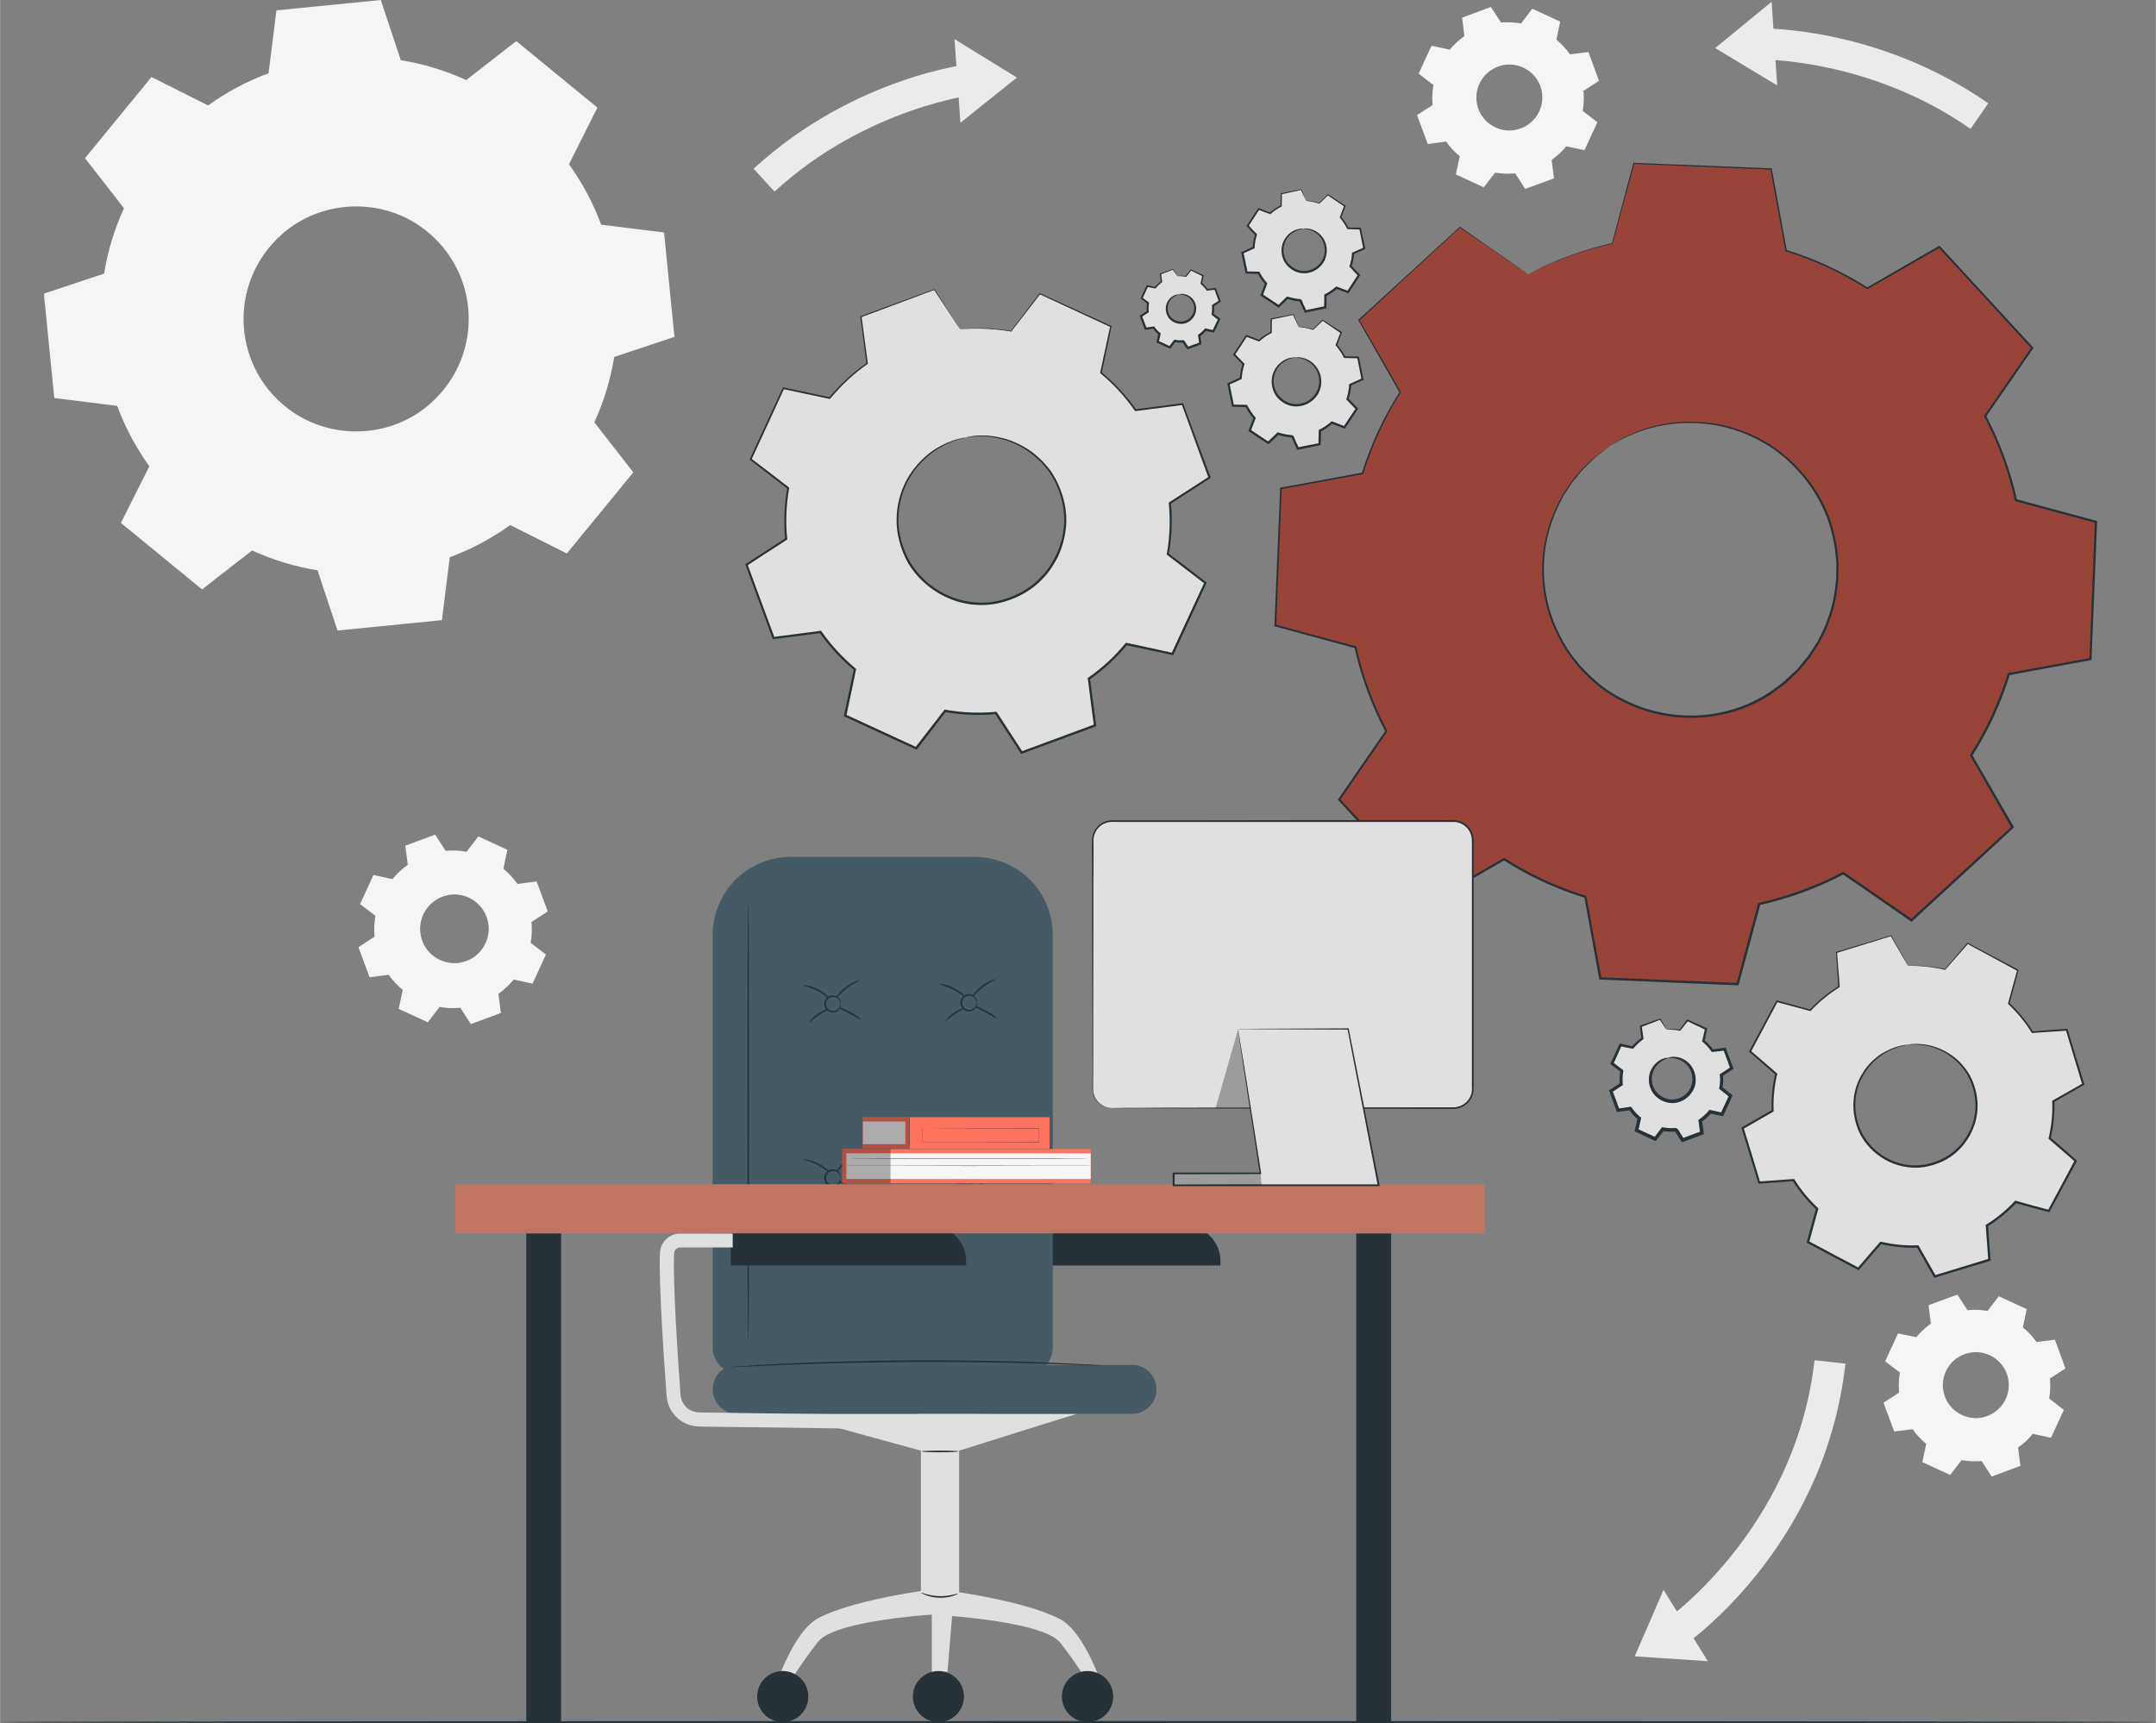 <?xml version="1.0" encoding="UTF-8"?>
<!DOCTYPE svg PUBLIC "-//W3C//DTD SVG 1.1//EN" "http://www.w3.org/Graphics/SVG/1.1/DTD/svg11.dtd">
<!-- Creator: CorelDRAW -->
<svg xmlns="http://www.w3.org/2000/svg" xml:space="preserve" width="962px" height="769px" version="1.1" style="shape-rendering:geometricPrecision; text-rendering:geometricPrecision; image-rendering:optimizeQuality; fill-rule:evenodd; clip-rule:evenodd"
viewBox="0 0 120.62 96.43"
 xmlns:xlink="http://www.w3.org/1999/xlink"
 xmlns:xodm="http://www.corel.com/coreldraw/odm/2003">
 <rect x="0" y="0" width="120.62" height="96.43" fill="#808080" stroke="none"/>
 <defs>
  <style type="text/css">
   <![CDATA[
    .fil5 {fill:none;fill-rule:nonzero}
    .fil2 {fill:#263238;fill-rule:nonzero}
    .fil4 {fill:#455A64;fill-rule:nonzero}
    .fil8 {fill:#C17560;fill-rule:nonzero}
    .fil3 {fill:#E0E0E0;fill-rule:nonzero}
    .fil1 {fill:#EBEBEB;fill-rule:nonzero}
    .fil0 {fill:whitesmoke;fill-rule:nonzero}
    .fil6 {fill:#FF725E;fill-rule:nonzero}
    .fil9 {fill:black;fill-rule:nonzero;fill-opacity:0.302}
    .fil7 {fill:black;fill-rule:nonzero;fill-opacity:0.4}
   ]]>
  </style>
 </defs>
 <g id="Layer_x0020_2">
  <g id="_105553438400256">
   <g id="Background_Complete">
    <g>
     <path class="fil0" d="M24.93 47.61c0.4,-0.04 0.79,-0.02 1.17,0.05l0.66 -0.86 1.62 0.75 -0.22 1.06c0.29,0.24 0.56,0.53 0.79,0.85l1.07 -0.14 0.62 1.68 -0.91 0.59c0.04,0.39 0.02,0.79 -0.04,1.17l0.85 0.65 -0.75 1.63 -1.05 -0.23c-0.25,0.3 -0.54,0.57 -0.86,0.8l0.14 1.07 -1.68 0.62 -0.59 -0.91c-0.39,0.04 -0.78,0.02 -1.16,-0.05l-0.66 0.86 -1.63 -0.75 0.23 -1.06c-0.3,-0.24 -0.57,-0.53 -0.79,-0.85l-1.07 0.14 -0.62 -1.68 0.9 -0.59c-0.03,-0.39 -0.02,-0.79 0.05,-1.17l-0.86 -0.65 0.75 -1.63 1.06 0.23c0.25,-0.3 0.53,-0.57 0.86,-0.8l-0.14 -1.07 1.67 -0.62 0.59 0.91 0 0zm0.14 2.47c-1.26,0.25 -1.92,1.59 -1.38,2.73 0.37,0.77 1.24,1.21 2.08,1.05 1.26,-0.24 1.92,-1.59 1.38,-2.72 -0.37,-0.78 -1.24,-1.22 -2.08,-1.06z"/>
    </g>
    <g>
     <path class="fil0" d="M83.98 1.26c0.38,-0.03 0.75,-0.01 1.12,0.05l0.63 -0.82 1.56 0.72 -0.21 1.01c0.28,0.24 0.54,0.51 0.76,0.82l1.03 -0.13 0.59 1.61 -0.87 0.57c0.04,0.38 0.02,0.75 -0.04,1.12l0.82 0.63 -0.72 1.56 -1.02 -0.21c-0.23,0.28 -0.51,0.54 -0.82,0.76l0.13 1.03 -1.61 0.59 -0.56 -0.87c-0.38,0.04 -0.76,0.02 -1.12,-0.04l-0.64 0.82 -1.56 -0.72 0.22 -1.02c-0.29,-0.23 -0.55,-0.51 -0.76,-0.82l-1.03 0.14 -0.6 -1.62 0.87 -0.56c-0.03,-0.38 -0.02,-0.76 0.05,-1.12l-0.83 -0.64 0.72 -1.56 1.02 0.22c0.24,-0.29 0.51,-0.54 0.82,-0.76l-0.13 -1.03 1.61 -0.6 0.57 0.87 0 0zm0.13 2.38c-1.21,0.24 -1.85,1.53 -1.33,2.62 0.36,0.74 1.19,1.17 2,1.01 1.21,-0.23 1.85,-1.53 1.33,-2.62 -0.36,-0.74 -1.19,-1.16 -2,-1.01z"/>
    </g>
    <g>
     <path class="fil0" d="M110.08 73.31c0.38,-0.04 0.75,-0.02 1.12,0.04l0.63 -0.82 1.56 0.72 -0.21 1.02c0.28,0.23 0.54,0.51 0.76,0.82l1.03 -0.13 0.59 1.61 -0.87 0.56c0.04,0.38 0.02,0.76 -0.04,1.12l0.82 0.64 -0.72 1.56 -1.02 -0.22c-0.23,0.29 -0.51,0.55 -0.82,0.76l0.13 1.03 -1.61 0.6 -0.56 -0.87c-0.38,0.03 -0.76,0.02 -1.12,-0.05l-0.64 0.83 -1.56 -0.72 0.22 -1.02c-0.29,-0.24 -0.55,-0.51 -0.76,-0.82l-1.03 0.13 -0.6 -1.61 0.87 -0.57c-0.03,-0.38 -0.02,-0.75 0.05,-1.12l-0.83 -0.63 0.72 -1.56 1.02 0.21c0.24,-0.28 0.51,-0.54 0.82,-0.76l-0.13 -1.03 1.61 -0.59 0.57 0.87 0 0zm0.13 2.38c-1.21,0.23 -1.85,1.52 -1.33,2.61 0.36,0.75 1.19,1.17 2,1.02 1.21,-0.24 1.85,-1.53 1.33,-2.62 -0.36,-0.74 -1.19,-1.17 -2,-1.01z"/>
    </g>
    <g>
     <path class="fil0" d="M28.54 29.38c-1.06,0.76 -2.19,1.36 -3.38,1.8l-0.44 3.52 -5.84 0.58 -1.12 -3.37c-1.25,-0.2 -2.48,-0.57 -3.66,-1.11l-2.8 2.18 -4.54 -3.72 1.59 -3.17c-0.76,-1.06 -1.36,-2.19 -1.8,-3.38l-3.52 -0.44 -0.58 -5.84 3.37 -1.12c0.2,-1.25 0.57,-2.48 1.11,-3.66l-2.18 -2.8 3.72 -4.54 3.17 1.59c1.05,-0.76 2.19,-1.36 3.38,-1.8l0.44 -3.52 5.84 -0.58 1.12 3.37c1.25,0.2 2.48,0.57 3.66,1.11l2.8 -2.18 4.54 3.72 -1.59 3.17c0.76,1.06 1.36,2.19 1.8,3.38l3.52 0.44 0.58 5.84 -3.37 1.12c-0.2,1.25 -0.57,2.48 -1.11,3.66l2.18 2.8 -3.72 4.54 -3.17 -1.59 0 0zm-4.5 -6.77c3.17,-2.78 2.81,-7.69 -0.61,-10 -2.33,-1.57 -5.52,-1.38 -7.63,0.47 -3.17,2.78 -2.81,7.69 0.61,10 2.34,1.57 5.52,1.38 7.63,-0.47z"/>
    </g>
    <g>
     <g>
      <path class="fil1" d="M110.25 7.21c-5.77,-4.03 -11.95,-3.89 -12.01,-3.89l-0.06 -1.74c0.28,0 6.8,-0.16 13.06,4.2l-0.99 1.43z"/>
     </g>
     <g>
      <polygon class="fil1" points="99.12,0.1 99.43,4.78 95.96,2.69 "/>
     </g>
    </g>
    <g>
     <g>
      <path class="fil1" d="M43.33 10.72c5.18,-4.76 11.32,-5.45 11.38,-5.45l-0.17 -1.73c-0.28,0.02 -6.76,0.74 -12.38,5.9l1.17 1.28z"/>
     </g>
     <g>
      <polygon class="fil1" points="53.4,2.19 53.73,6.87 56.89,4.34 "/>
     </g>
    </g>
    <g>
     <g>
      <path class="fil1" d="M93.92 92.29l-0.97 -1.45 0.49 0.73 -0.49 -0.73c0.08,-0.05 7.48,-5.12 8.57,-14.73l1.73 0.19c-1.18,10.44 -9,15.77 -9.33,15.99z"/>
     </g>
     <g>
      <polygon class="fil1" points="95.55,92.95 93.07,88.96 91.46,92.68 "/>
     </g>
    </g>
   </g>
   <g id="Floor">
    <path class="fil2" d="M120.62 96.36c0,0.04 -27,0.07 -60.31,0.07 -33.31,0 -60.31,-0.03 -60.31,-0.07 0,-0.03 27,-0.06 60.31,-0.06 33.31,0 60.31,0.03 60.31,0.06z"/>
   </g>
   <g id="Chair">
    <g>
     <g>
      <g>
       <path class="fil2" d="M68.28 70.81l-13.17 0 0 -2.22 11.21 0c1.08,0 1.96,0.88 1.96,1.96l0 0.26z"/>
      </g>
      <g>
       <path class="fil3" d="M56.94 79.95l-5.02 -0.15 -0.08 -0.04c-0.55,-0.26 -1.05,-1.21 -0.68,-9.65 0.02,-0.62 0.52,-1.09 1.13,-1.09l2.93 0 0 0.78 -2.93 0c-0.19,0 -0.34,0.15 -0.35,0.34 -0.11,2.42 -0.29,8.04 0.23,8.88l4.8 0.15 -0.03 0.78zm-4.73 -0.87l0 0 0 0z"/>
      </g>
     </g>
     <g>
      <g>
       <g>
        <g>
         <g>
          <g>
           <rect class="fil3" x="51.52" y="81.17" width="2.14" height="9.14"/>
          </g>
         </g>
        </g>
       </g>
      </g>
      <g>
       <g>
        <g>
         <g>
          <g>
           <path class="fil3" d="M60.25 79.11c-0.04,0 -6.59,2.06 -6.59,2.06l-2.14 0 -7.51 -2.06 16.24 0z"/>
          </g>
         </g>
        </g>
       </g>
      </g>
      <g>
       <g>
        <g>
         <g>
          <g>
           <path class="fil3" d="M61.68 94.37c0,0 -0.99,-3.03 -2.35,-3.76 -2.2,-1.17 -7.26,-1.74 -7.26,-1.74l-0.55 1.44c0,0 6.75,0.26 7.81,1.62 0.98,1.26 1.69,2.44 1.69,2.44l0.66 0z"/>
          </g>
         </g>
        </g>
       </g>
      </g>
      <g>
       <g>
        <g>
         <g>
          <g>
           <path class="fil2" d="M59.41 94.93c0,0.79 0.64,1.43 1.43,1.43 0.8,0 1.44,-0.64 1.44,-1.43 0,-0.79 -0.64,-1.43 -1.44,-1.43 -0.79,0 -1.43,0.64 -1.43,1.43z"/>
          </g>
         </g>
        </g>
       </g>
      </g>
      <g>
       <g>
        <g>
         <g>
          <g>
           <path class="fil3" d="M43.4 94.31c0,0 0.99,-3.02 2.36,-3.76 2.19,-1.17 7.25,-1.73 7.25,-1.73l0.55 1.43c0,0 -6.74,0.26 -7.8,1.62 -0.98,1.26 -1.7,2.44 -1.7,2.44l-0.66 0z"/>
          </g>
         </g>
        </g>
       </g>
      </g>
      <g>
       <g>
        <g>
         <g>
          <g>
           <path class="fil2" d="M45.22 94.93c0,0.79 -0.64,1.43 -1.43,1.43 -0.79,0 -1.43,-0.64 -1.43,-1.43 0,-0.79 0.64,-1.43 1.43,-1.43 0.79,0 1.43,0.64 1.43,1.43z"/>
          </g>
         </g>
        </g>
       </g>
      </g>
      <g>
       <g>
        <g>
         <g>
          <g>
           <g>
            <polygon class="fil3" points="53.33,89.64 53.01,93.53 52.13,93.71 52.13,89.64 "/>
           </g>
          </g>
         </g>
        </g>
       </g>
      </g>
      <g>
       <g>
        <g>
         <g>
          <g>
           <path class="fil2" d="M53.93 94.93c0,0.79 -0.64,1.43 -1.43,1.43 -0.79,0 -1.43,-0.64 -1.43,-1.43 0,-0.79 0.64,-1.43 1.43,-1.43 0.79,0 1.43,0.64 1.43,1.43z"/>
          </g>
         </g>
        </g>
       </g>
      </g>
      <g>
       <g>
        <g>
         <g>
          <g>
           <g>
            <path class="fil2" d="M51.57 81.21c0,0.03 0.46,0.05 1.02,0.05 0.56,0 1.02,-0.02 1.02,-0.05 0,-0.02 -0.46,-0.04 -1.02,-0.04 -0.56,0 -1.02,0.02 -1.02,0.04z"/>
           </g>
          </g>
         </g>
        </g>
       </g>
      </g>
      <g>
       <g>
        <g>
         <g>
          <g>
           <g>
            <path class="fil2" d="M51.53 89.12c-0.01,0.01 0.42,0.27 1.02,0.28 0.61,0.02 1.06,-0.21 1.04,-0.23 -0.01,-0.03 -0.45,0.16 -1.03,0.14 -0.58,-0.01 -1.02,-0.22 -1.03,-0.19z"/>
           </g>
          </g>
         </g>
        </g>
       </g>
      </g>
     </g>
     <g>
      <path class="fil4" d="M54.54 47.95l-10.31 0c-2.41,0 -4.36,1.95 -4.36,4.36l0 23.09c0,0.81 0.66,1.47 1.48,1.47l16.08 0c0.81,0 1.47,-0.66 1.47,-1.48l0 -23.08c0,-2.41 -1.95,-4.36 -4.36,-4.36z"/>
     </g>
     <g>
      <g>
       <path class="fil4" d="M63.33 79.11l-22.09 0c-0.76,0 -1.37,-0.61 -1.37,-1.37l0 0c0,-0.76 0.61,-1.37 1.37,-1.37l22.09 0c0.76,0 1.37,0.61 1.37,1.37l0 0c0,0.76 -0.61,1.37 -1.37,1.37z"/>
      </g>
     </g>
     <g>
      <g>
       <path class="fil2" d="M41.86 75.05c-0.03,0 -0.05,-5.49 -0.05,-12.26 0,-6.77 0.02,-12.26 0.05,-12.26 0.03,0 0.05,5.49 0.05,12.26 0,6.77 -0.02,12.26 -0.05,12.26z"/>
      </g>
     </g>
     <g>
      <g>
       <path class="fil2" d="M61.69 76.41c0,0 -0.02,0 -0.05,0 -0.05,0 -0.1,0 -0.16,0 -0.15,-0.01 -0.35,-0.01 -0.61,-0.02 -0.54,-0.02 -1.3,-0.05 -2.24,-0.08 -1.88,-0.06 -4.49,-0.11 -7.37,-0.1 -2.89,0.02 -5.49,0.09 -7.38,0.16 -0.94,0.04 -1.7,0.08 -2.24,0.1 -0.25,0.01 -0.46,0.02 -0.6,0.02 -0.07,0.01 -0.12,0.01 -0.16,0.01 -0.04,0 -0.06,0 -0.06,0 0,-0.01 0.02,-0.01 0.06,-0.01 0.04,-0.01 0.09,-0.01 0.15,-0.02 0.15,-0.01 0.35,-0.02 0.61,-0.04 0.53,-0.04 1.29,-0.08 2.24,-0.13 1.88,-0.09 4.49,-0.18 7.38,-0.19 2.88,-0.01 5.49,0.05 7.38,0.13 0.94,0.04 1.7,0.08 2.23,0.11 0.26,0.01 0.46,0.03 0.61,0.04 0.06,0 0.11,0.01 0.16,0.01 0.03,0 0.05,0.01 0.05,0.01z"/>
      </g>
     </g>
     <g>
      <g>
       <g>
        <path class="fil2" d="M46.48 55.96c-0.02,0.02 -0.29,-0.27 -0.72,-0.5 -0.43,-0.23 -0.83,-0.29 -0.83,-0.32 0,-0.03 0.43,-0.01 0.87,0.23 0.46,0.24 0.71,0.58 0.68,0.59z"/>
       </g>
      </g>
      <g>
       <g>
        <path class="fil2" d="M48.08 54.85c0.02,0.03 -0.35,0.18 -0.73,0.48 -0.38,0.3 -0.62,0.62 -0.64,0.6 -0.03,-0.01 0.18,-0.37 0.57,-0.68 0.4,-0.31 0.8,-0.42 0.8,-0.4z"/>
       </g>
      </g>
      <g>
       <g>
        <path class="fil2" d="M46.42 56.45c0.01,0.03 -0.28,0.14 -0.59,0.34 -0.31,0.21 -0.53,0.43 -0.55,0.41 -0.02,-0.02 0.17,-0.28 0.49,-0.49 0.33,-0.22 0.64,-0.29 0.65,-0.26z"/>
       </g>
      </g>
      <g>
       <g>
        <path class="fil2" d="M48.17 57.06c-0.01,0.03 -0.32,-0.17 -0.71,-0.38 -0.39,-0.21 -0.72,-0.35 -0.71,-0.37 0.01,-0.03 0.36,0.07 0.76,0.28 0.4,0.21 0.68,0.45 0.66,0.47z"/>
       </g>
      </g>
      <g>
       <g>
        <path class="fil4" d="M47.04 56.17c0,0.25 -0.2,0.44 -0.44,0.44 -0.24,0 -0.44,-0.19 -0.44,-0.44 0,-0.24 0.2,-0.43 0.44,-0.43 0.24,0 0.44,0.19 0.44,0.43z"/>
       </g>
       <g>
        <g>
         <path class="fil2" d="M47.04 56.17c-0.01,0 -0.01,-0.03 -0.03,-0.1 -0.03,-0.06 -0.07,-0.15 -0.17,-0.22 -0.09,-0.06 -0.23,-0.1 -0.37,-0.04 -0.14,0.05 -0.26,0.19 -0.26,0.36 0,0.18 0.12,0.32 0.26,0.37 0.14,0.06 0.28,0.02 0.37,-0.04 0.1,-0.07 0.14,-0.16 0.17,-0.22 0.02,-0.07 0.02,-0.11 0.03,-0.11 0,0 0.01,0.04 0,0.12 -0.01,0.07 -0.05,0.18 -0.15,0.26 -0.11,0.09 -0.28,0.14 -0.46,0.08 -0.17,-0.05 -0.32,-0.24 -0.32,-0.46 0,-0.21 0.15,-0.4 0.32,-0.45 0.18,-0.06 0.35,-0.01 0.46,0.08 0.1,0.08 0.14,0.19 0.15,0.26 0.01,0.08 0,0.11 0,0.11z"/>
        </g>
       </g>
      </g>
     </g>
     <g>
      <g>
       <g>
        <path class="fil2" d="M54.1 55.9c-0.02,0.02 -0.3,-0.28 -0.73,-0.5 -0.43,-0.24 -0.83,-0.3 -0.82,-0.33 0,-0.02 0.42,-0.01 0.87,0.24 0.45,0.23 0.7,0.57 0.68,0.59z"/>
       </g>
      </g>
      <g>
       <g>
        <path class="fil2" d="M55.7 54.79c0.01,0.03 -0.36,0.18 -0.74,0.48 -0.38,0.3 -0.61,0.62 -0.64,0.6 -0.02,-0.01 0.18,-0.37 0.58,-0.68 0.39,-0.31 0.79,-0.43 0.8,-0.4z"/>
       </g>
      </g>
      <g>
       <g>
        <path class="fil2" d="M54.04 56.38c0,0.03 -0.28,0.14 -0.6,0.35 -0.31,0.2 -0.52,0.42 -0.55,0.4 -0.02,-0.01 0.17,-0.27 0.5,-0.49 0.33,-0.21 0.64,-0.28 0.65,-0.26z"/>
       </g>
      </g>
      <g>
       <g>
        <path class="fil2" d="M55.79 57c-0.02,0.02 -0.32,-0.17 -0.71,-0.38 -0.39,-0.21 -0.72,-0.35 -0.71,-0.38 0,-0.02 0.36,0.08 0.76,0.29 0.4,0.21 0.68,0.45 0.66,0.47z"/>
       </g>
      </g>
      <g>
       <g>
        <path class="fil4" d="M54.65 56.11c0,0.24 -0.19,0.44 -0.44,0.44 -0.24,0 -0.43,-0.2 -0.43,-0.44 0,-0.24 0.19,-0.44 0.43,-0.44 0.25,0 0.44,0.2 0.44,0.44z"/>
       </g>
       <g>
        <g>
         <path class="fil2" d="M54.65 56.11c-0.01,0 -0.01,-0.04 -0.03,-0.1 -0.02,-0.06 -0.07,-0.15 -0.16,-0.22 -0.09,-0.07 -0.24,-0.1 -0.38,-0.05 -0.14,0.05 -0.26,0.2 -0.25,0.37 -0.01,0.17 0.11,0.32 0.25,0.37 0.14,0.05 0.29,0.02 0.38,-0.05 0.09,-0.07 0.14,-0.15 0.16,-0.22 0.02,-0.06 0.02,-0.1 0.03,-0.1 0.01,0 0.02,0.04 0.01,0.11 -0.01,0.07 -0.05,0.18 -0.16,0.27 -0.1,0.08 -0.28,0.14 -0.45,0.08 -0.17,-0.06 -0.33,-0.24 -0.33,-0.46 0,-0.22 0.16,-0.4 0.33,-0.46 0.17,-0.06 0.35,0 0.45,0.08 0.11,0.09 0.15,0.2 0.16,0.27 0.01,0.07 0,0.11 -0.01,0.11z"/>
        </g>
       </g>
      </g>
     </g>
     <g>
      <g>
       <g>
        <path class="fil2" d="M46.48 65.7c-0.02,0.02 -0.29,-0.28 -0.72,-0.5 -0.43,-0.24 -0.83,-0.3 -0.83,-0.33 0,-0.02 0.43,0 0.87,0.24 0.46,0.23 0.71,0.57 0.68,0.59z"/>
       </g>
      </g>
      <g>
       <g>
        <path class="fil2" d="M48.08 64.59c0.02,0.03 -0.35,0.18 -0.73,0.48 -0.38,0.3 -0.62,0.62 -0.64,0.6 -0.03,-0.01 0.18,-0.37 0.57,-0.68 0.4,-0.31 0.8,-0.43 0.8,-0.4z"/>
       </g>
      </g>
      <g>
       <g>
        <path class="fil2" d="M46.42 66.18c0.01,0.03 -0.28,0.14 -0.59,0.35 -0.31,0.2 -0.53,0.42 -0.55,0.4 -0.02,-0.01 0.17,-0.27 0.49,-0.49 0.33,-0.21 0.64,-0.28 0.65,-0.26z"/>
       </g>
      </g>
      <g>
       <g>
        <path class="fil2" d="M48.17 66.8c-0.01,0.02 -0.32,-0.17 -0.71,-0.38 -0.39,-0.21 -0.72,-0.35 -0.71,-0.38 0.01,-0.02 0.36,0.08 0.76,0.29 0.4,0.21 0.68,0.45 0.66,0.47z"/>
       </g>
      </g>
      <g>
       <g>
        <path class="fil4" d="M47.04 65.91c0,0.24 -0.2,0.44 -0.44,0.44 -0.24,0 -0.44,-0.2 -0.44,-0.44 0,-0.24 0.2,-0.44 0.44,-0.44 0.24,0 0.44,0.2 0.44,0.44z"/>
       </g>
       <g>
        <g>
         <path class="fil2" d="M47.04 65.91c-0.01,0 -0.01,-0.04 -0.03,-0.1 -0.03,-0.06 -0.07,-0.15 -0.17,-0.22 -0.09,-0.07 -0.23,-0.1 -0.37,-0.05 -0.14,0.05 -0.26,0.2 -0.26,0.37 0,0.17 0.12,0.32 0.26,0.37 0.14,0.05 0.28,0.02 0.37,-0.05 0.1,-0.07 0.14,-0.15 0.17,-0.22 0.02,-0.06 0.02,-0.1 0.03,-0.1 0,0 0.01,0.04 0,0.11 -0.01,0.07 -0.05,0.18 -0.15,0.27 -0.11,0.08 -0.28,0.14 -0.46,0.08 -0.17,-0.06 -0.32,-0.24 -0.32,-0.46 0,-0.22 0.15,-0.4 0.32,-0.46 0.18,-0.06 0.35,0 0.46,0.08 0.1,0.09 0.14,0.2 0.15,0.27 0.01,0.07 0,0.11 0,0.11z"/>
        </g>
       </g>
      </g>
     </g>
     <g>
      <g>
       <g>
        <path class="fil2" d="M54.03 65.63c-0.02,0.03 -0.3,-0.27 -0.73,-0.5 -0.43,-0.23 -0.83,-0.29 -0.82,-0.32 0,-0.03 0.42,-0.01 0.87,0.23 0.45,0.24 0.7,0.58 0.68,0.59z"/>
       </g>
      </g>
      <g>
       <g>
        <path class="fil2" d="M55.63 64.53c0.01,0.02 -0.36,0.17 -0.74,0.47 -0.38,0.3 -0.61,0.62 -0.64,0.61 -0.02,-0.01 0.18,-0.38 0.58,-0.69 0.39,-0.31 0.79,-0.42 0.8,-0.39z"/>
       </g>
      </g>
      <g>
       <g>
        <path class="fil2" d="M53.96 66.12c0.01,0.03 -0.27,0.14 -0.59,0.35 -0.31,0.2 -0.52,0.42 -0.55,0.4 -0.02,-0.02 0.17,-0.28 0.5,-0.49 0.33,-0.22 0.64,-0.29 0.64,-0.26z"/>
       </g>
      </g>
      <g>
       <g>
        <path class="fil2" d="M55.72 66.73c-0.02,0.03 -0.32,-0.17 -0.71,-0.37 -0.39,-0.21 -0.73,-0.35 -0.72,-0.38 0.01,-0.03 0.37,0.07 0.77,0.29 0.4,0.21 0.68,0.44 0.66,0.46z"/>
       </g>
      </g>
      <g>
       <g>
        <path class="fil4" d="M54.58 65.85c0,0.24 -0.19,0.44 -0.44,0.44 -0.24,0 -0.44,-0.2 -0.44,-0.44 0,-0.25 0.2,-0.44 0.44,-0.44 0.25,0 0.44,0.19 0.44,0.44z"/>
       </g>
       <g>
        <g>
         <path class="fil2" d="M54.58 65.85c-0.01,0 -0.01,-0.04 -0.03,-0.11 -0.02,-0.06 -0.07,-0.15 -0.16,-0.21 -0.09,-0.07 -0.24,-0.11 -0.38,-0.05 -0.14,0.05 -0.26,0.2 -0.25,0.37 -0.01,0.17 0.11,0.32 0.25,0.37 0.14,0.05 0.29,0.01 0.38,-0.05 0.09,-0.07 0.14,-0.16 0.16,-0.22 0.02,-0.06 0.02,-0.1 0.03,-0.1 0.01,0 0.02,0.04 0.01,0.11 -0.01,0.07 -0.05,0.18 -0.16,0.26 -0.1,0.09 -0.28,0.14 -0.45,0.08 -0.18,-0.05 -0.33,-0.24 -0.33,-0.45 0,-0.22 0.15,-0.4 0.33,-0.46 0.17,-0.06 0.35,-0.01 0.45,0.08 0.11,0.09 0.15,0.19 0.16,0.26 0.01,0.08 0,0.12 -0.01,0.12z"/>
        </g>
       </g>
      </g>
     </g>
     <g>
      <g>
       <path class="fil2" d="M54.05 70.81l-13.17 0 0 -2.22 11.21 0c1.08,0 1.96,0.88 1.96,1.96l0 0.26z"/>
      </g>
      <g>
       <g>
        <path class="fil3" d="M48.83 79.95l-9.72 -0.13c-0.97,-0.02 -1.75,-0.76 -1.82,-1.73 -0.17,-2.3 -0.44,-6.39 -0.37,-7.99 0.03,-0.61 0.53,-1.08 1.14,-1.08l2.93 0 0 0.78 -2.93 0c-0.19,0 -0.35,0.15 -0.35,0.34 -0.07,1.55 0.19,5.61 0.36,7.89 0.04,0.57 0.49,1 1.06,1l9.71 0.14 -0.01 0.78z"/>
       </g>
      </g>
     </g>
    </g>
   </g>
   <g id="Gears">
    <g>
     <g>
      <g>
       <g>
        <g>
         <g>
          <path class="fil3" d="M106.75 54.04c0.71,-0.03 1.4,0.05 2.07,0.2l1.26 -1.45 2.82 1.5 -0.51 1.86c0.5,0.47 0.95,1 1.32,1.6l1.92 -0.13 0.92 3.05 -1.67 0.95c0.02,0.7 -0.05,1.4 -0.21,2.07l1.46 1.26 -1.5 2.81 -1.86 -0.51c-0.47,0.51 -1.01,0.95 -1.61,1.32l0.14 1.92 -3.05 0.93 -0.95 -1.67c-0.71,0.02 -1.4,-0.05 -2.07,-0.21l-1.26 1.46 -2.82 -1.5 0.51 -1.86c-0.5,-0.47 -0.94,-1.01 -1.31,-1.61l-1.93 0.14 -0.92 -3.05 1.67 -0.96c-0.02,-0.7 0.05,-1.4 0.21,-2.07l-1.46 -1.26 1.5 -2.81 1.86 0.51c0.47,-0.5 1.01,-0.95 1.61,-1.32l-0.14 -1.92 3.05 -0.93 0.95 1.68 0 0zm-0.01 4.41c-2.27,0.31 -3.59,2.63 -2.74,4.7 0.58,1.42 2.07,2.3 3.59,2.1 2.27,-0.3 3.59,-2.63 2.74,-4.7 -0.58,-1.42 -2.08,-2.3 -3.59,-2.1z"/>
          <g>
           <path class="fil5" d="M106.75 54.04c0.71,-0.03 1.4,0.05 2.07,0.2l1.26 -1.45 2.82 1.5 -0.51 1.86c0.5,0.47 0.95,1 1.32,1.6l1.92 -0.13 0.92 3.05 -1.67 0.95c0.02,0.7 -0.05,1.4 -0.21,2.07l1.46 1.26 -1.5 2.81 -1.86 -0.51c-0.47,0.51 -1.01,0.95 -1.61,1.32l0.14 1.92 -3.05 0.93 -0.95 -1.67c-0.71,0.02 -1.4,-0.05 -2.07,-0.21l-1.26 1.46 -2.82 -1.5 0.51 -1.86c-0.5,-0.47 -0.94,-1.01 -1.31,-1.61l-1.93 0.14 -0.92 -3.05 1.67 -0.96c-0.02,-0.7 0.05,-1.4 0.21,-2.07l-1.46 -1.26 1.5 -2.81 1.86 0.51c0.47,-0.5 1.01,-0.95 1.61,-1.32l-0.14 -1.92 3.05 -0.93 0.95 1.68 0 0zm-0.01 4.41c-2.27,0.31 -3.59,2.63 -2.74,4.7 0.58,1.42 2.07,2.3 3.59,2.1 2.27,-0.3 3.59,-2.63 2.74,-4.7 -0.58,-1.42 -2.08,-2.3 -3.59,-2.1z"/>
           <g>
            <path class="fil2" d="M106.74 58.45c0,0 0.3,-0.07 0.84,-0.02 0.54,0.06 1.35,0.29 2.06,0.99 0.35,0.35 0.66,0.81 0.83,1.37 0.18,0.55 0.24,1.19 0.09,1.83 -0.02,0.08 -0.04,0.16 -0.06,0.24 -0.03,0.08 -0.06,0.15 -0.09,0.23 -0.05,0.16 -0.14,0.31 -0.21,0.46 -0.18,0.3 -0.38,0.59 -0.64,0.83 -0.51,0.5 -1.22,0.82 -1.96,0.93 -0.75,0.1 -1.51,-0.07 -2.13,-0.42 -0.62,-0.35 -1.11,-0.87 -1.41,-1.45 -0.28,-0.59 -0.4,-1.22 -0.36,-1.8 0.03,-0.58 0.22,-1.11 0.47,-1.53 0.25,-0.43 0.56,-0.75 0.87,-0.99 0.31,-0.24 0.62,-0.37 0.87,-0.48 0.26,-0.09 0.47,-0.14 0.61,-0.16 0.14,-0.02 0.22,-0.03 0.22,-0.03 0,0.01 -0.07,0.03 -0.21,0.06 -0.14,0.02 -0.34,0.09 -0.6,0.18 -0.49,0.2 -1.2,0.63 -1.68,1.47 -0.24,0.41 -0.42,0.92 -0.44,1.49 -0.04,0.56 0.08,1.16 0.36,1.73 0.29,0.56 0.76,1.07 1.36,1.4 0.6,0.34 1.33,0.5 2.05,0.4 0.72,-0.11 1.4,-0.41 1.89,-0.9 0.26,-0.22 0.45,-0.5 0.62,-0.79 0.07,-0.14 0.16,-0.29 0.21,-0.44 0.02,-0.08 0.06,-0.15 0.08,-0.23 0.02,-0.07 0.04,-0.15 0.06,-0.23 0.15,-0.61 0.09,-1.23 -0.08,-1.77 -0.16,-0.54 -0.45,-0.99 -0.79,-1.33 -0.67,-0.7 -1.47,-0.94 -1.99,-1.01 -0.54,-0.07 -0.84,-0.01 -0.84,-0.03z"/>
           </g>
           <g>
            <path class="fil2" d="M106.75 54.04c0,0 -0.02,-0.03 -0.06,-0.1 -0.04,-0.08 -0.11,-0.18 -0.19,-0.32 -0.16,-0.28 -0.4,-0.7 -0.72,-1.25l0.03 0.01c-0.78,0.24 -1.81,0.56 -3.05,0.94l0.02 -0.03c0.05,0.58 0.09,1.23 0.15,1.92l0 0.02 -0.02 0.01c-0.55,0.35 -1.1,0.78 -1.6,1.32l-0.02 0.02 -0.02 -0.01c-0.58,-0.16 -1.21,-0.33 -1.86,-0.5l0.05 -0.03c-0.47,0.89 -0.97,1.83 -1.5,2.82l-0.01 -0.07c0.45,0.39 0.95,0.82 1.46,1.26l0.03 0.03 -0.01 0.03c-0.15,0.62 -0.23,1.33 -0.2,2.05l0 0.04 -0.03 0.01c-0.52,0.3 -1.09,0.63 -1.67,0.96l0.02 -0.07c0.3,0.96 0.61,1.99 0.93,3.05l-0.06 -0.04c0.6,-0.04 1.26,-0.09 1.92,-0.14l0.04 0 0.02 0.03c0.34,0.55 0.78,1.1 1.31,1.59l0.03 0.03 -0.01 0.03c-0.16,0.59 -0.34,1.22 -0.51,1.86l-0.04 -0.07c0.9,0.48 1.85,0.99 2.82,1.5l-0.08 0.02c0.4,-0.46 0.83,-0.96 1.26,-1.46l0.03 -0.03 0.03 0.01c0.64,0.15 1.35,0.23 2.05,0.2l0.01 0 0.04 0 0.01 0.03c0.32,0.57 0.64,1.12 0.96,1.68l-0.08 -0.03c1.03,-0.31 2.05,-0.62 3.05,-0.93l-0.04 0.07c-0.05,-0.65 -0.09,-1.29 -0.14,-1.92l0 -0.04 0.03 -0.02c0.59,-0.37 1.13,-0.81 1.59,-1.31l0.03 -0.03 0.04 0.01c0.63,0.18 1.24,0.35 1.86,0.51l-0.08 0.04c0.52,-0.96 1.02,-1.9 1.51,-2.82l0.01 0.08c-0.49,-0.43 -0.98,-0.85 -1.45,-1.26l-0.03 -0.03 0.01 -0.03c0.16,-0.69 0.23,-1.38 0.2,-2.06l0 -0.03 0.03 -0.02c0.58,-0.32 1.13,-0.64 1.68,-0.95l-0.03 0.07c-0.32,-1.08 -0.63,-2.09 -0.92,-3.06l0.05 0.04c-0.67,0.05 -1.31,0.09 -1.92,0.13l-0.03 0 -0.01 -0.02c-0.39,-0.63 -0.84,-1.15 -1.31,-1.6l-0.02 -0.02 0.01 -0.02c0.18,-0.68 0.35,-1.29 0.51,-1.86l0.02 0.05c-1.09,-0.59 -2.02,-1.09 -2.81,-1.52l0.04 0c-0.51,0.58 -0.93,1.05 -1.27,1.45l-0.01 0.01 -0.01 0c-0.68,-0.17 -1.21,-0.2 -1.55,-0.22 -0.17,-0.01 -0.3,-0.01 -0.39,-0.01 -0.09,0 -0.13,0 -0.13,0 0,0 0.05,-0.01 0.13,-0.01 0.09,0 0.22,-0.01 0.39,0 0.34,0.01 0.87,0.04 1.56,0.19l-0.02 0.01c0.34,-0.4 0.75,-0.88 1.25,-1.46l0.02 -0.02 0.02 0.01c0.79,0.42 1.72,0.92 2.81,1.49l0.03 0.02 -0.01 0.03c-0.15,0.57 -0.32,1.18 -0.5,1.86l-0.01 -0.04c0.48,0.44 0.93,0.98 1.33,1.61l-0.05 -0.02c0.61,-0.05 1.25,-0.09 1.92,-0.14l0.04 -0.01 0.02 0.04c0.29,0.97 0.6,1.98 0.93,3.05l0.01 0.04 -0.04 0.02c-0.54,0.31 -1.1,0.63 -1.67,0.96l0.03 -0.05c0.02,0.68 -0.04,1.39 -0.21,2.08l-0.02 -0.06c0.48,0.42 0.97,0.84 1.46,1.27l0.04 0.03 -0.02 0.04c-0.49,0.91 -0.99,1.85 -1.51,2.81l-0.02 0.05 -0.05 -0.02c-0.61,-0.16 -1.23,-0.33 -1.86,-0.51l0.07 -0.01c-0.47,0.5 -1.02,0.95 -1.62,1.33l0.03 -0.06c0.04,0.63 0.09,1.27 0.14,1.92l0 0.05 -0.05 0.02c-1,0.3 -2.02,0.61 -3.05,0.92l-0.05 0.02 -0.03 -0.05c-0.31,-0.55 -0.63,-1.11 -0.95,-1.67l0.06 0.03 0 0c-0.72,0.03 -1.44,-0.05 -2.09,-0.21l0.07 -0.02c-0.44,0.5 -0.87,1 -1.26,1.46l-0.04 0.04 -0.04 -0.03c-0.97,-0.51 -1.93,-1.02 -2.82,-1.5l-0.04 -0.02 0.01 -0.05c0.18,-0.64 0.35,-1.28 0.51,-1.86l0.02 0.06c-0.53,-0.49 -0.98,-1.06 -1.33,-1.62l0.06 0.03c-0.67,0.05 -1.32,0.1 -1.92,0.14l-0.05 0 -0.01 -0.04c-0.32,-1.06 -0.64,-2.1 -0.93,-3.06l-0.01 -0.04 0.04 -0.02c0.58,-0.34 1.16,-0.66 1.67,-0.96l-0.02 0.06c-0.03,-0.74 0.05,-1.45 0.2,-2.09l0.02 0.06c-0.51,-0.45 -1,-0.88 -1.45,-1.27l-0.04 -0.03 0.02 -0.03c0.53,-0.99 1.04,-1.93 1.51,-2.81l0.02 -0.03 0.03 0.01c0.66,0.18 1.28,0.35 1.86,0.51l-0.04 0.01c0.51,-0.54 1.06,-0.98 1.62,-1.32l-0.02 0.03c-0.05,-0.69 -0.09,-1.34 -0.13,-1.92l-0.01 -0.02 0.03 -0.01c1.25,-0.38 2.28,-0.68 3.05,-0.92l0.02 0 0.01 0.01c0.3,0.55 0.54,0.97 0.7,1.25 0.07,0.14 0.13,0.25 0.18,0.33 0.03,0.07 0.05,0.11 0.05,0.11z"/>
           </g>
          </g>
         </g>
        </g>
        <g>
         <g>
          <path class="fil5" d="M106.75 54.04c0.71,-0.03 1.4,0.05 2.07,0.2l1.26 -1.45 2.82 1.5 -0.51 1.86c0.5,0.47 0.95,1 1.32,1.6l1.92 -0.13 0.92 3.05 -1.67 0.95c0.02,0.7 -0.05,1.4 -0.21,2.07l1.46 1.26 -1.5 2.81 -1.86 -0.51c-0.47,0.51 -1.01,0.95 -1.61,1.32l0.14 1.92 -3.05 0.93 -0.95 -1.67c-0.71,0.02 -1.4,-0.05 -2.07,-0.21l-1.26 1.46 -2.82 -1.5 0.51 -1.86c-0.5,-0.47 -0.94,-1.01 -1.31,-1.61l-1.93 0.14 -0.92 -3.05 1.67 -0.96c-0.02,-0.7 0.05,-1.4 0.21,-2.07l-1.46 -1.26 1.5 -2.81 1.86 0.51c0.47,-0.5 1.01,-0.95 1.61,-1.32l-0.14 -1.92 3.05 -0.93 0.95 1.68 0 0zm-0.01 4.41c-2.27,0.31 -3.59,2.63 -2.74,4.7 0.58,1.42 2.07,2.3 3.59,2.1 2.27,-0.3 3.59,-2.63 2.74,-4.7 -0.58,-1.42 -2.08,-2.3 -3.59,-2.1z"/>
         </g>
        </g>
       </g>
      </g>
     </g>
    </g>
    <g>
     <g>
      <g>
       <g>
        <g>
         <g>
          <path class="fil3" d="M53.71 18.42c0.96,-0.09 1.92,-0.05 2.85,0.11l1.61 -2.09 3.98 1.83 -0.55 2.59c0.72,0.6 1.38,1.3 1.93,2.09l2.62 -0.34 1.52 4.1 -2.22 1.44c0.09,0.96 0.05,1.92 -0.11,2.85l2.09 1.61 -1.83 3.98 -2.59 -0.55c-0.6,0.72 -1.3,1.38 -2.09,1.93l0.34 2.62 -4.1 1.52 -1.44 -2.22c-0.96,0.09 -1.92,0.05 -2.85,-0.11l-1.61 2.09 -3.98 -1.83 0.55 -2.59c-0.72,-0.6 -1.38,-1.3 -1.93,-2.09l-2.62 0.34 -1.52 -4.1 2.22 -1.44c-0.09,-0.96 -0.05,-1.92 0.11,-2.85l-2.09 -1.61 1.83 -3.98 2.59 0.55c0.6,-0.72 1.3,-1.38 2.09,-1.93l-0.34 -2.62 4.1 -1.52 1.44 2.22 0 0zm0.34 6.05c-3.09,0.59 -4.7,3.88 -3.38,6.66 0.91,1.89 3.03,2.97 5.09,2.57 3.08,-0.59 4.7,-3.88 3.37,-6.66 -0.91,-1.89 -3.03,-2.97 -5.08,-2.57z"/>
          <g>
           <path class="fil5" d="M53.71 18.42c0.96,-0.09 1.92,-0.05 2.85,0.11l1.61 -2.09 3.98 1.83 -0.55 2.59c0.72,0.6 1.38,1.3 1.93,2.09l2.62 -0.34 1.52 4.1 -2.22 1.44c0.09,0.96 0.05,1.92 -0.11,2.85l2.09 1.61 -1.83 3.98 -2.59 -0.55c-0.6,0.72 -1.3,1.38 -2.09,1.93l0.34 2.62 -4.1 1.52 -1.44 -2.22c-0.96,0.09 -1.92,0.05 -2.85,-0.11l-1.61 2.09 -3.98 -1.83 0.55 -2.59c-0.72,-0.6 -1.38,-1.3 -1.93,-2.09l-2.62 0.34 -1.52 -4.1 2.22 -1.44c-0.09,-0.96 -0.05,-1.92 0.11,-2.85l-2.09 -1.61 1.83 -3.98 2.59 0.55c0.6,-0.72 1.3,-1.38 2.09,-1.93l-0.34 -2.62 4.1 -1.52 1.44 2.22 0 0zm0.34 6.05c-3.09,0.59 -4.7,3.88 -3.38,6.66 0.91,1.89 3.03,2.97 5.09,2.57 3.08,-0.59 4.7,-3.88 3.37,-6.66 -0.91,-1.89 -3.03,-2.97 -5.08,-2.57z"/>
           <g>
            <path class="fil2" d="M54.05 24.47c0,0 0.02,-0.01 0.07,-0.02 0.06,-0.01 0.13,-0.02 0.22,-0.04 0.2,-0.03 0.49,-0.05 0.86,-0.04 0.38,0.03 0.83,0.1 1.34,0.28 0.49,0.19 1.05,0.47 1.54,0.93 0.26,0.22 0.49,0.49 0.71,0.78 0.21,0.31 0.39,0.64 0.53,1.02 0.29,0.73 0.43,1.6 0.27,2.48 -0.02,0.11 -0.04,0.22 -0.07,0.33 -0.02,0.11 -0.06,0.22 -0.09,0.33 -0.06,0.22 -0.16,0.43 -0.25,0.65 -0.22,0.41 -0.47,0.82 -0.81,1.17 -0.66,0.73 -1.59,1.22 -2.6,1.43 -1.02,0.2 -2.06,0.03 -2.93,-0.4 -0.88,-0.43 -1.58,-1.1 -2.04,-1.87 -0.43,-0.78 -0.65,-1.63 -0.64,-2.42 0,-0.8 0.21,-1.53 0.51,-2.13 0.31,-0.6 0.72,-1.07 1.12,-1.42 0.4,-0.36 0.81,-0.57 1.14,-0.73 0.18,-0.07 0.34,-0.13 0.47,-0.18 0.14,-0.05 0.26,-0.06 0.35,-0.09 0.09,-0.02 0.17,-0.04 0.22,-0.05 0.05,-0.01 0.08,-0.01 0.08,-0.01 0,0 -0.03,0.01 -0.08,0.02 -0.05,0.02 -0.12,0.04 -0.21,0.07 -0.09,0.03 -0.21,0.04 -0.35,0.1 -0.13,0.05 -0.28,0.12 -0.45,0.18 -0.33,0.18 -0.74,0.39 -1.12,0.75 -0.4,0.35 -0.79,0.81 -1.09,1.4 -0.29,0.59 -0.49,1.31 -0.49,2.09 0,0.77 0.22,1.6 0.65,2.36 0.44,0.74 1.13,1.4 1.98,1.81 0.85,0.42 1.87,0.58 2.86,0.39 0.98,-0.21 1.89,-0.68 2.52,-1.39 0.34,-0.33 0.58,-0.74 0.79,-1.14 0.09,-0.21 0.2,-0.41 0.25,-0.63 0.03,-0.1 0.07,-0.21 0.1,-0.31 0.02,-0.11 0.04,-0.22 0.06,-0.33 0.16,-0.86 0.03,-1.7 -0.25,-2.43 -0.13,-0.36 -0.31,-0.69 -0.51,-0.99 -0.22,-0.29 -0.44,-0.56 -0.69,-0.77 -0.48,-0.45 -1.02,-0.74 -1.51,-0.93 -0.49,-0.19 -0.94,-0.26 -1.31,-0.3 -0.37,-0.02 -0.66,0 -0.86,0.02 -0.09,0.01 -0.16,0.02 -0.22,0.02 -0.05,0.01 -0.07,0.01 -0.07,0.01z"/>
           </g>
           <g>
            <path class="fil2" d="M53.71 18.42c0,0 -0.03,-0.04 -0.09,-0.14 -0.07,-0.09 -0.16,-0.23 -0.28,-0.42 -0.25,-0.37 -0.61,-0.92 -1.09,-1.65l0.03 0.01c-1.05,0.39 -2.43,0.91 -4.1,1.53l0.02 -0.04c0.11,0.8 0.22,1.68 0.35,2.62l0 0.03 -0.02 0.01c-0.73,0.51 -1.44,1.16 -2.08,1.93l-0.02 0.02 -0.02 0c-0.81,-0.17 -1.68,-0.36 -2.59,-0.55l0.05 -0.03c-0.57,1.26 -1.19,2.58 -1.83,3.98l-0.01 -0.06c0.65,0.49 1.36,1.04 2.1,1.61l0.02 0.02 0 0.03c-0.16,0.87 -0.21,1.84 -0.11,2.83l0 0.04 -0.03 0.02c-0.69,0.44 -1.44,0.93 -2.22,1.44l0.03 -0.07c0.47,1.29 0.99,2.68 1.51,4.1l-0.06 -0.04c0.81,-0.1 1.71,-0.22 2.62,-0.34l0.04 -0.01 0.02 0.03c0.51,0.73 1.17,1.46 1.92,2.09l0.03 0.02 -0.01 0.04c-0.17,0.81 -0.35,1.69 -0.54,2.58l-0.04 -0.07c1.26,0.58 2.61,1.2 3.97,1.83l-0.08 0.02c0.51,-0.66 1.06,-1.37 1.62,-2.09l0.02 -0.03 0.04 0c0.89,0.16 1.86,0.21 2.83,0.12l0 0 0.04 -0.01 0.02 0.03c0.49,0.75 0.96,1.49 1.44,2.22l-0.08 -0.02c1.39,-0.51 2.76,-1.02 4.11,-1.52l-0.04 0.07c-0.12,-0.88 -0.23,-1.75 -0.34,-2.62l-0.01 -0.04 0.03 -0.02c0.79,-0.55 1.49,-1.2 2.08,-1.92l0.03 -0.03 0.04 0c0.87,0.19 1.73,0.37 2.58,0.56l-0.07 0.03c0.63,-1.36 1.24,-2.68 1.84,-3.97l0.02 0.07c-0.72,-0.55 -1.41,-1.08 -2.1,-1.61l-0.03 -0.02 0.01 -0.04c0.17,-0.95 0.2,-1.91 0.11,-2.83l0 -0.04 0.03 -0.02c0.76,-0.49 1.5,-0.97 2.22,-1.43l-0.03 0.06c-0.53,-1.44 -1.03,-2.81 -1.5,-4.11l0.05 0.04c-0.92,0.12 -1.79,0.23 -2.62,0.34l-0.03 0 -0.02 -0.02c-0.58,-0.83 -1.23,-1.52 -1.92,-2.09l-0.02 -0.02 0 -0.02c0.2,-0.94 0.39,-1.79 0.56,-2.59l0.02 0.04c-1.54,-0.71 -2.85,-1.32 -3.97,-1.84l0.04 -0.01c-0.65,0.84 -1.18,1.53 -1.62,2.1l-0.01 0.01 -0.01 -0.01c-0.95,-0.16 -1.67,-0.17 -2.14,-0.16 -0.24,0 -0.42,0.01 -0.53,0.02 -0.12,0.01 -0.18,0.01 -0.18,0.01 0,0 0.06,-0.01 0.18,-0.02 0.11,-0.01 0.29,-0.03 0.53,-0.03 0.47,-0.02 1.19,-0.02 2.15,0.14l-0.02 0.01c0.43,-0.57 0.96,-1.26 1.6,-2.1l0.01 -0.02 0.03 0.01c1.12,0.51 2.43,1.12 3.97,1.82l0.03 0.02 -0.01 0.03c-0.16,0.8 -0.34,1.64 -0.54,2.58l-0.02 -0.04c0.7,0.58 1.36,1.27 1.95,2.1l-0.04 -0.02c0.83,-0.11 1.7,-0.22 2.62,-0.34l0.04 -0.01 0.01 0.04c0.48,1.3 0.98,2.66 1.52,4.1l0.01 0.04 -0.03 0.03c-0.72,0.47 -1.46,0.94 -2.22,1.44l0.03 -0.05c0.09,0.93 0.05,1.9 -0.12,2.86l-0.02 -0.05c0.69,0.52 1.39,1.06 2.1,1.61l0.04 0.02 -0.02 0.05c-0.6,1.29 -1.21,2.62 -1.83,3.97l-0.02 0.05 -0.05 -0.01c-0.85,-0.18 -1.71,-0.37 -2.59,-0.55l0.06 -0.02c-0.6,0.73 -1.31,1.39 -2.1,1.94l0.02 -0.06c0.12,0.87 0.23,1.74 0.35,2.63l0 0.05 -0.04 0.01c-1.35,0.5 -2.72,1.01 -4.11,1.52l-0.05 0.02 -0.03 -0.05c-0.47,-0.73 -0.95,-1.47 -1.44,-2.21l0.06 0.02 0 0.01c-0.98,0.09 -1.96,0.04 -2.86,-0.12l0.06 -0.02c-0.55,0.72 -1.1,1.43 -1.61,2.09l-0.03 0.04 -0.05 -0.02c-1.37,-0.63 -2.71,-1.25 -3.97,-1.83l-0.05 -0.02 0.01 -0.05c0.19,-0.9 0.38,-1.78 0.55,-2.59l0.02 0.06c-0.76,-0.63 -1.43,-1.37 -1.94,-2.1l0.06 0.02c-0.91,0.12 -1.81,0.24 -2.63,0.34l-0.04 0.01 -0.02 -0.05c-0.52,-1.42 -1.04,-2.81 -1.51,-4.1l-0.02 -0.05 0.04 -0.02c0.77,-0.5 1.53,-0.99 2.22,-1.44l-0.03 0.05c-0.09,-1 -0.03,-1.98 0.12,-2.86l0.02 0.05c-0.73,-0.56 -1.45,-1.11 -2.09,-1.61l-0.04 -0.03 0.02 -0.03c0.65,-1.4 1.26,-2.73 1.84,-3.98l0.01 -0.03 0.04 0.01c0.91,0.19 1.78,0.38 2.59,0.55l-0.05 0.02c0.65,-0.78 1.37,-1.43 2.11,-1.94l-0.02 0.03c-0.12,-0.94 -0.23,-1.83 -0.34,-2.62l0 -0.03 0.03 0c1.67,-0.62 3.06,-1.12 4.11,-1.51l0.01 0 0.01 0.01c0.46,0.73 0.82,1.28 1.06,1.66 0.12,0.18 0.21,0.32 0.27,0.42 0.06,0.1 0.09,0.15 0.09,0.15z"/>
           </g>
          </g>
         </g>
        </g>
        <g>
         <g>
          <path class="fil5" d="M53.71 18.42c0.96,-0.09 1.92,-0.05 2.85,0.11l1.61 -2.09 3.98 1.83 -0.55 2.59c0.72,0.6 1.38,1.3 1.93,2.09l2.62 -0.34 1.52 4.1 -2.22 1.44c0.09,0.96 0.05,1.92 -0.11,2.85l2.09 1.61 -1.83 3.98 -2.59 -0.55c-0.6,0.72 -1.3,1.38 -2.09,1.93l0.34 2.62 -4.1 1.52 -1.44 -2.22c-0.96,0.09 -1.92,0.05 -2.85,-0.11l-1.61 2.09 -3.98 -1.83 0.55 -2.59c-0.72,-0.6 -1.38,-1.3 -1.93,-2.09l-2.62 0.34 -1.52 -4.1 2.22 -1.44c-0.09,-0.96 -0.05,-1.92 0.11,-2.85l-2.09 -1.61 1.83 -3.98 2.59 0.55c0.6,-0.72 1.3,-1.38 2.09,-1.93l-0.34 -2.62 4.1 -1.52 1.44 2.22 0 0zm0.34 6.05c-3.09,0.59 -4.7,3.88 -3.38,6.66 0.91,1.89 3.03,2.97 5.09,2.57 3.08,-0.59 4.7,-3.88 3.37,-6.66 -0.91,-1.89 -3.03,-2.97 -5.08,-2.57z"/>
         </g>
        </g>
       </g>
      </g>
     </g>
    </g>
    <g>
     <g>
      <g>
       <g>
        <g>
         <g>
          <path class="fil3" d="M65.87 15.45c0.16,-0.02 0.32,-0.01 0.48,0.02l0.28 -0.36 0.67 0.31 -0.09 0.44c0.12,0.1 0.23,0.22 0.33,0.36l0.44 -0.06 0.26 0.7 -0.38 0.24c0.02,0.17 0.01,0.33 -0.02,0.49l0.36 0.27 -0.31 0.68 -0.44 -0.1c-0.1,0.13 -0.22,0.24 -0.36,0.33l0.06 0.45 -0.7 0.26 -0.24 -0.38c-0.17,0.01 -0.33,0.01 -0.49,-0.02l-0.27 0.36 -0.68 -0.32 0.1 -0.44c-0.13,-0.1 -0.24,-0.22 -0.33,-0.35l-0.45 0.06 -0.26 -0.7 0.38 -0.25c-0.01,-0.16 -0.01,-0.32 0.02,-0.48l-0.36 -0.28 0.32 -0.67 0.44 0.09c0.1,-0.12 0.22,-0.23 0.35,-0.33l-0.06 -0.44 0.7 -0.26 0.25 0.38 0 0zm0.05 1.03c-0.52,0.1 -0.8,0.66 -0.57,1.13 0.15,0.32 0.51,0.5 0.86,0.44 0.53,-0.1 0.8,-0.66 0.58,-1.14 -0.16,-0.32 -0.52,-0.5 -0.87,-0.43z"/>
          <g>
           <path class="fil5" d="M65.87 15.45c0.16,-0.02 0.32,-0.01 0.48,0.02l0.28 -0.36 0.67 0.31 -0.09 0.44c0.12,0.1 0.23,0.22 0.33,0.36l0.44 -0.06 0.26 0.7 -0.38 0.24c0.02,0.17 0.01,0.33 -0.02,0.49l0.36 0.27 -0.31 0.68 -0.44 -0.1c-0.1,0.13 -0.22,0.24 -0.36,0.33l0.06 0.45 -0.7 0.26 -0.24 -0.38c-0.17,0.01 -0.33,0.01 -0.49,-0.02l-0.27 0.36 -0.68 -0.32 0.1 -0.44c-0.13,-0.1 -0.24,-0.22 -0.33,-0.35l-0.45 0.06 -0.26 -0.7 0.38 -0.25c-0.01,-0.16 -0.01,-0.32 0.02,-0.48l-0.36 -0.28 0.32 -0.67 0.44 0.09c0.1,-0.12 0.22,-0.23 0.35,-0.33l-0.06 -0.44 0.7 -0.26 0.25 0.38 0 0zm0.05 1.03c-0.52,0.1 -0.8,0.66 -0.57,1.13 0.15,0.32 0.51,0.5 0.86,0.44 0.53,-0.1 0.8,-0.66 0.58,-1.14 -0.16,-0.32 -0.52,-0.5 -0.87,-0.43z"/>
           <g>
            <path class="fil2" d="M65.92 16.48c0,-0.01 0.07,-0.04 0.2,-0.04 0.13,0 0.33,0.04 0.52,0.2 0.18,0.15 0.33,0.44 0.27,0.76 -0.04,0.32 -0.31,0.64 -0.68,0.71 -0.38,0.07 -0.75,-0.13 -0.9,-0.41 -0.16,-0.29 -0.13,-0.61 -0.01,-0.82 0.11,-0.21 0.29,-0.32 0.41,-0.37 0.12,-0.04 0.19,-0.04 0.19,-0.03 0.01,0.01 -0.06,0.02 -0.17,0.08 -0.11,0.06 -0.26,0.17 -0.35,0.36 -0.1,0.19 -0.11,0.47 0.03,0.72 0.14,0.23 0.46,0.41 0.77,0.34 0.32,-0.06 0.55,-0.32 0.6,-0.6 0.05,-0.27 -0.07,-0.53 -0.23,-0.68 -0.15,-0.15 -0.33,-0.19 -0.45,-0.21 -0.12,-0.02 -0.19,0 -0.2,-0.01z"/>
           </g>
           <g>
            <path class="fil2" d="M65.87 15.45c0,0 -0.03,-0.03 -0.07,-0.09 -0.05,-0.07 -0.12,-0.17 -0.2,-0.28l0.03 0.01c-0.19,0.07 -0.42,0.16 -0.7,0.27l0.03 -0.04c0.02,0.14 0.04,0.29 0.06,0.45l0 0.02 -0.02 0.01c-0.12,0.09 -0.24,0.2 -0.34,0.33l-0.02 0.02 -0.02 -0.01c-0.14,-0.02 -0.29,-0.06 -0.44,-0.09l0.05 -0.02c-0.1,0.21 -0.2,0.44 -0.31,0.67l-0.02 -0.06c0.12,0.09 0.24,0.18 0.36,0.27l0.03 0.02 -0.01 0.04c-0.02,0.14 -0.03,0.3 -0.01,0.47l0 0.03 -0.03 0.02c-0.12,0.08 -0.24,0.16 -0.38,0.25l0.03 -0.07c0.08,0.22 0.17,0.45 0.26,0.69l-0.07 -0.03c0.14,-0.02 0.29,-0.04 0.45,-0.06l0.04 -0.01 0.02 0.03c0.08,0.12 0.19,0.24 0.32,0.34l0.03 0.03 -0.01 0.04c-0.03,0.13 -0.06,0.29 -0.1,0.44l-0.03 -0.07c0.21,0.09 0.44,0.2 0.67,0.31l-0.07 0.02c0.08,-0.12 0.18,-0.24 0.27,-0.36l0.02 -0.03 0.04 0c0.15,0.03 0.31,0.04 0.47,0.02l0 0 0.06 0.03 0 0 0 0 0 0 0 0.01 0 0 0.01 0 0.01 0.02 0.01 0.02 0.03 0.05 0.06 0.09 0.13 0.19 -0.08 -0.03c0.24,-0.08 0.47,-0.17 0.7,-0.25l-0.04 0.07c-0.02,-0.15 -0.04,-0.3 -0.06,-0.45l-0.01 -0.04 0.03 -0.02c0.13,-0.09 0.25,-0.2 0.35,-0.32l0.02 -0.03 0.04 0.01c0.15,0.03 0.3,0.06 0.44,0.1l-0.07 0.03c0.11,-0.23 0.21,-0.45 0.32,-0.67l0.01 0.07c-0.12,-0.1 -0.24,-0.19 -0.35,-0.28l-0.03 -0.02 0.01 -0.03c0.02,-0.16 0.03,-0.32 0.02,-0.47l-0.01 -0.04 0.03 -0.02c0.13,-0.08 0.26,-0.16 0.38,-0.24l-0.02 0.07c-0.09,-0.25 -0.17,-0.48 -0.25,-0.7l0.05 0.03c-0.16,0.02 -0.3,0.04 -0.45,0.05l-0.03 0.01 -0.01 -0.03c-0.1,-0.14 -0.21,-0.25 -0.32,-0.35l-0.02 -0.01 0.01 -0.03c0.03,-0.16 0.06,-0.3 0.09,-0.44l0.02 0.05c-0.25,-0.13 -0.47,-0.23 -0.67,-0.33l0.04 0c-0.11,0.13 -0.2,0.25 -0.28,0.35l-0.01 0.01 -0.01 0c-0.32,-0.06 -0.48,-0.03 -0.48,-0.04 0,-0.01 0.03,-0.02 0.12,-0.02 0.08,-0.01 0.2,-0.01 0.37,0.01l-0.03 0.01c0.08,-0.1 0.17,-0.22 0.27,-0.36l0.02 -0.02 0.02 0.01c0.19,0.09 0.42,0.19 0.68,0.31l0.03 0.01 -0.01 0.03c-0.03,0.14 -0.06,0.28 -0.09,0.44l-0.01 -0.04c0.12,0.1 0.23,0.22 0.34,0.36l-0.05 -0.02c0.14,-0.02 0.29,-0.04 0.45,-0.06l0.04 -0.01 0.01 0.04c0.08,0.22 0.17,0.45 0.26,0.7l0.02 0.04 -0.04 0.02c-0.12,0.08 -0.25,0.16 -0.38,0.25l0.03 -0.05c0.02,0.16 0.01,0.33 -0.02,0.5l-0.02 -0.06c0.12,0.09 0.24,0.18 0.36,0.27l0.04 0.03 -0.02 0.05c-0.11,0.22 -0.21,0.44 -0.32,0.67l-0.02 0.05 -0.04 -0.01c-0.15,-0.03 -0.3,-0.06 -0.44,-0.09l0.06 -0.03c-0.11,0.13 -0.23,0.25 -0.37,0.35l0.03 -0.07c0.01,0.15 0.03,0.3 0.05,0.45l0.01 0.05 -0.05 0.02c-0.23,0.08 -0.46,0.17 -0.7,0.26l-0.04 0.01 -0.03 -0.04 -0.13 -0.19 -0.06 -0.09 -0.03 -0.05 -0.01 -0.02 -0.01 -0.01 0 -0.01 -0.01 0 0 0 0 -0.01 0 0 0 0c0.03,0.02 -0.06,-0.03 0.06,0.03l0 0c-0.17,0.02 -0.34,0.01 -0.5,-0.02l0.06 -0.02c-0.09,0.12 -0.18,0.24 -0.27,0.36l-0.03 0.04 -0.05 -0.03c-0.23,-0.1 -0.46,-0.21 -0.67,-0.31l-0.05 -0.02 0.01 -0.05c0.03,-0.15 0.06,-0.3 0.09,-0.44l0.03 0.06c-0.14,-0.11 -0.25,-0.24 -0.34,-0.37l0.06 0.03c-0.16,0.02 -0.31,0.04 -0.45,0.06l-0.05 0 -0.02 -0.04c-0.08,-0.25 -0.17,-0.48 -0.25,-0.7l-0.02 -0.05 0.04 -0.02c0.13,-0.09 0.26,-0.17 0.38,-0.24l-0.03 0.05c-0.01,-0.18 0,-0.35 0.03,-0.5l0.02 0.05c-0.13,-0.1 -0.25,-0.19 -0.36,-0.28l-0.03 -0.02 0.02 -0.04c0.11,-0.23 0.21,-0.46 0.31,-0.67l0.02 -0.04 0.04 0.01c0.15,0.04 0.3,0.07 0.44,0.1l-0.05 0.01c0.12,-0.13 0.24,-0.24 0.37,-0.33l-0.02 0.04c-0.01,-0.16 -0.03,-0.31 -0.05,-0.45l0 -0.03 0.02 0c0.28,-0.1 0.52,-0.18 0.71,-0.25l0.01 -0.01 0.01 0.02c0.07,0.11 0.13,0.21 0.17,0.28 0.04,0.07 0.06,0.1 0.06,0.11z"/>
           </g>
          </g>
         </g>
        </g>
        <g>
         <g>
          <path class="fil5" d="M65.87 15.45c0.16,-0.02 0.32,-0.01 0.48,0.02l0.28 -0.36 0.67 0.31 -0.09 0.44c0.12,0.1 0.23,0.22 0.33,0.36l0.44 -0.06 0.26 0.7 -0.38 0.24c0.02,0.17 0.01,0.33 -0.02,0.49l0.36 0.27 -0.31 0.68 -0.44 -0.1c-0.1,0.13 -0.22,0.24 -0.36,0.33l0.06 0.45 -0.7 0.26 -0.24 -0.38c-0.17,0.01 -0.33,0.01 -0.49,-0.02l-0.27 0.36 -0.68 -0.32 0.1 -0.44c-0.13,-0.1 -0.24,-0.22 -0.33,-0.35l-0.45 0.06 -0.26 -0.7 0.38 -0.25c-0.01,-0.16 -0.01,-0.32 0.02,-0.48l-0.36 -0.28 0.32 -0.67 0.44 0.09c0.1,-0.12 0.22,-0.23 0.35,-0.33l-0.06 -0.44 0.7 -0.26 0.25 0.38 0 0zm0.05 1.03c-0.52,0.1 -0.8,0.66 -0.57,1.13 0.15,0.32 0.51,0.5 0.86,0.44 0.53,-0.1 0.8,-0.66 0.58,-1.14 -0.16,-0.32 -0.52,-0.5 -0.87,-0.43z"/>
         </g>
        </g>
       </g>
      </g>
     </g>
    </g>
    <g>
     <g>
      <g>
       <g>
        <g>
         <g>
          <path class="fil3" d="M72.66 18.29c0.27,0.01 0.54,0.07 0.79,0.15l0.55 -0.52 1.04 0.69 -0.27 0.7c0.18,0.2 0.33,0.43 0.45,0.67l0.76 0.02 0.25 1.22 -0.69 0.31c-0.02,0.27 -0.07,0.54 -0.15,0.8l0.52 0.54 -0.69 1.04 -0.7 -0.27c-0.2,0.18 -0.43,0.33 -0.68,0.46l-0.01 0.75 -1.22 0.25 -0.31 -0.69c-0.28,-0.01 -0.54,-0.07 -0.8,-0.15l-0.54 0.52 -1.04 -0.69 0.27 -0.7c-0.18,-0.2 -0.34,-0.43 -0.46,-0.67l-0.75 -0.02 -0.25 -1.22 0.68 -0.31c0.02,-0.27 0.07,-0.54 0.16,-0.8l-0.52 -0.54 0.68 -1.04 0.71 0.27c0.2,-0.18 0.42,-0.33 0.67,-0.46l0.02 -0.75 1.22 -0.25 0.31 0.69 0 0zm-0.17 1.71c-0.89,0.04 -1.49,0.89 -1.23,1.73 0.17,0.57 0.72,0.97 1.32,0.94 0.89,-0.03 1.49,-0.89 1.23,-1.72 -0.17,-0.57 -0.72,-0.97 -1.32,-0.95z"/>
          <g>
           <path class="fil5" d="M72.66 18.29c0.27,0.01 0.54,0.07 0.79,0.15l0.55 -0.52 1.04 0.69 -0.27 0.7c0.18,0.2 0.33,0.43 0.45,0.67l0.76 0.02 0.25 1.22 -0.69 0.31c-0.02,0.27 -0.07,0.54 -0.15,0.8l0.52 0.54 -0.69 1.04 -0.7 -0.27c-0.2,0.18 -0.43,0.33 -0.68,0.46l-0.01 0.75 -1.22 0.25 -0.31 -0.69c-0.28,-0.01 -0.54,-0.07 -0.8,-0.15l-0.54 0.52 -1.04 -0.69 0.27 -0.7c-0.18,-0.2 -0.34,-0.43 -0.46,-0.67l-0.75 -0.02 -0.25 -1.22 0.68 -0.31c0.02,-0.27 0.07,-0.54 0.16,-0.8l-0.52 -0.54 0.68 -1.04 0.71 0.27c0.2,-0.18 0.42,-0.33 0.67,-0.46l0.02 -0.75 1.22 -0.25 0.31 0.69 0 0zm-0.17 1.71c-0.89,0.04 -1.49,0.89 -1.23,1.73 0.17,0.57 0.72,0.97 1.32,0.94 0.89,-0.03 1.49,-0.89 1.23,-1.72 -0.17,-0.57 -0.72,-0.97 -1.32,-0.95z"/>
           <g>
            <path class="fil2" d="M72.49 20c0,0 0.03,-0.01 0.09,-0.01 0.05,0 0.14,0 0.24,0.02 0.21,0.04 0.53,0.15 0.78,0.46 0.26,0.29 0.42,0.8 0.26,1.3 -0.15,0.51 -0.67,0.95 -1.28,0.97 -0.62,0.03 -1.16,-0.39 -1.34,-0.88 -0.19,-0.5 -0.07,-1.01 0.17,-1.32 0.23,-0.32 0.54,-0.46 0.75,-0.51 0.1,-0.02 0.19,-0.03 0.24,-0.03 0.06,0 0.09,0 0.09,0 0,0.02 -0.12,0.02 -0.32,0.08 -0.19,0.06 -0.48,0.21 -0.69,0.51 -0.21,0.3 -0.31,0.77 -0.13,1.22 0.17,0.45 0.66,0.82 1.22,0.8 0.56,-0.02 1.03,-0.42 1.17,-0.88 0.16,-0.45 0.02,-0.92 -0.21,-1.2 -0.23,-0.3 -0.52,-0.42 -0.72,-0.47 -0.2,-0.05 -0.32,-0.04 -0.32,-0.06z"/>
           </g>
           <g>
            <path class="fil2" d="M72.66 18.29c0,0 -0.01,-0.01 -0.03,-0.04 -0.01,-0.04 -0.03,-0.08 -0.06,-0.13 -0.06,-0.12 -0.14,-0.29 -0.24,-0.51l0.02 0.01c-0.31,0.07 -0.72,0.16 -1.22,0.26l0.03 -0.03c0,0.23 -0.01,0.48 -0.01,0.75l0 0.03 -0.02 0.01c-0.23,0.11 -0.45,0.26 -0.66,0.45l-0.02 0.02 -0.03 -0.01c-0.22,-0.08 -0.45,-0.17 -0.7,-0.26l0.05 -0.02c-0.21,0.33 -0.44,0.67 -0.68,1.04l0 -0.06c0.16,0.16 0.34,0.35 0.52,0.54l0.02 0.02 -0.01 0.03c-0.08,0.24 -0.13,0.51 -0.15,0.78l0 0.04 -0.03 0.01c-0.21,0.1 -0.45,0.21 -0.69,0.31l0.04 -0.06c0.08,0.38 0.16,0.8 0.25,1.22l-0.06 -0.05c0.23,0 0.49,0.01 0.75,0.01l0.04 0.01 0.02 0.03c0.11,0.22 0.26,0.45 0.44,0.66l0.03 0.03 -0.01 0.03c-0.09,0.22 -0.18,0.46 -0.27,0.71l-0.02 -0.08c0.32,0.22 0.68,0.45 1.03,0.69l-0.08 0c0.18,-0.16 0.36,-0.34 0.55,-0.52l0.03 -0.03 0.03 0.02c0.24,0.08 0.51,0.13 0.78,0.15l0 0c0.11,0.07 0.03,0.02 0.06,0.04l0 0 0 0 0 0 0 0 0 0.01 0.01 0.01 0.01 0.02 0.02 0.04 0.04 0.09 0.07 0.17c0.06,0.11 0.11,0.23 0.16,0.34l-0.07 -0.04c0.41,-0.08 0.82,-0.16 1.22,-0.24l-0.06 0.06c0.01,-0.26 0.02,-0.51 0.02,-0.75l0 -0.04 0.04 -0.02c0.24,-0.12 0.46,-0.27 0.66,-0.45l0.02 -0.02 0.04 0.01c0.24,0.09 0.47,0.18 0.7,0.27l-0.07 0.02c0.23,-0.35 0.46,-0.7 0.69,-1.03l0 0.07c-0.17,-0.18 -0.35,-0.37 -0.52,-0.54l-0.02 -0.03 0.01 -0.03c0.09,-0.26 0.14,-0.53 0.15,-0.79l0.01 -0.03 0.03 -0.01c0.23,-0.11 0.46,-0.21 0.68,-0.31l-0.03 0.06c-0.08,-0.43 -0.16,-0.84 -0.24,-1.22l0.05 0.04c-0.27,-0.01 -0.52,-0.01 -0.76,-0.02l-0.02 0 -0.02 -0.03c-0.12,-0.25 -0.28,-0.47 -0.44,-0.66l-0.02 -0.02 0.01 -0.03c0.1,-0.25 0.19,-0.48 0.27,-0.7l0.01 0.05c-0.4,-0.27 -0.74,-0.5 -1.03,-0.7l0.04 0c-0.22,0.21 -0.4,0.37 -0.55,0.52l-0.01 0 -0.01 0c-0.26,-0.09 -0.46,-0.12 -0.59,-0.14 -0.14,-0.02 -0.21,-0.03 -0.2,-0.03 0,0 0.02,-0.01 0.05,-0.01 0.03,0.01 0.08,0.01 0.15,0.01 0.13,0.02 0.34,0.05 0.6,0.13l-0.02 0.01c0.15,-0.15 0.32,-0.32 0.54,-0.53l0.01 -0.02 0.02 0.02c0.3,0.19 0.64,0.41 1.05,0.67l0.02 0.02 -0.01 0.03c-0.08,0.22 -0.17,0.45 -0.26,0.71l-0.01 -0.05c0.17,0.2 0.33,0.42 0.47,0.68l-0.04 -0.02c0.24,0 0.48,0 0.75,0.01l0.04 0 0.01 0.04c0.08,0.38 0.16,0.79 0.25,1.22l0.01 0.04 -0.04 0.02c-0.22,0.1 -0.45,0.2 -0.69,0.31l0.04 -0.05c-0.02,0.27 -0.07,0.55 -0.16,0.81l-0.01 -0.05c0.17,0.17 0.34,0.35 0.52,0.54l0.03 0.03 -0.02 0.04c-0.22,0.34 -0.45,0.69 -0.69,1.04l-0.02 0.04 -0.05 -0.01c-0.23,-0.09 -0.47,-0.18 -0.71,-0.27l0.07 -0.01c-0.2,0.18 -0.44,0.34 -0.69,0.46l0.04 -0.05c-0.01,0.25 -0.01,0.5 -0.02,0.75l0 0.05 -0.05 0.01c-0.4,0.09 -0.81,0.17 -1.22,0.25l-0.05 0.01 -0.02 -0.04c-0.05,-0.12 -0.1,-0.23 -0.15,-0.35l-0.08 -0.17 -0.04 -0.08 -0.02 -0.05 -0.01 -0.02 -0.01 -0.01 0 0 0 -0.01 0 0 0 0 0 0c0.03,0.02 -0.06,-0.04 0.06,0.04l0 0c-0.29,-0.02 -0.57,-0.07 -0.82,-0.16l0.07 -0.01c-0.19,0.18 -0.37,0.35 -0.55,0.52l-0.03 0.03 -0.05 -0.03c-0.35,-0.23 -0.71,-0.46 -1.03,-0.68l-0.05 -0.03 0.02 -0.05c0.09,-0.24 0.18,-0.48 0.27,-0.7l0.01 0.06c-0.19,-0.21 -0.35,-0.45 -0.46,-0.69l0.05 0.04c-0.26,-0.01 -0.52,-0.01 -0.75,-0.02l-0.05 0 -0.01 -0.05c-0.09,-0.42 -0.17,-0.83 -0.25,-1.22l-0.01 -0.04 0.05 -0.02c0.23,-0.11 0.47,-0.21 0.68,-0.31l-0.03 0.05c0.02,-0.29 0.08,-0.57 0.16,-0.81l0.01 0.05c-0.18,-0.19 -0.36,-0.37 -0.52,-0.54l-0.03 -0.03 0.03 -0.04c0.24,-0.36 0.47,-0.71 0.69,-1.03l0.02 -0.03 0.03 0.01c0.25,0.09 0.49,0.18 0.7,0.27l-0.04 0.01c0.22,-0.2 0.45,-0.35 0.68,-0.46l-0.02 0.03c0.01,-0.27 0.02,-0.52 0.02,-0.75l0 -0.03 0.03 0c0.5,-0.1 0.91,-0.18 1.22,-0.24l0.02 0 0.01 0.01c0.09,0.22 0.16,0.39 0.22,0.51 0.02,0.06 0.04,0.1 0.05,0.14 0.01,0.03 0.02,0.05 0.02,0.05z"/>
           </g>
          </g>
         </g>
        </g>
        <g>
         <g>
          <path class="fil5" d="M72.66 18.29c0.27,0.01 0.54,0.07 0.79,0.15l0.55 -0.52 1.04 0.69 -0.27 0.7c0.18,0.2 0.33,0.43 0.45,0.67l0.76 0.02 0.25 1.22 -0.69 0.31c-0.02,0.27 -0.07,0.54 -0.15,0.8l0.52 0.54 -0.69 1.04 -0.7 -0.27c-0.2,0.18 -0.43,0.33 -0.68,0.46l-0.01 0.75 -1.22 0.25 -0.31 -0.69c-0.28,-0.01 -0.54,-0.07 -0.8,-0.15l-0.54 0.52 -1.04 -0.69 0.27 -0.7c-0.18,-0.2 -0.34,-0.43 -0.46,-0.67l-0.75 -0.02 -0.25 -1.22 0.68 -0.31c0.02,-0.27 0.07,-0.54 0.16,-0.8l-0.52 -0.54 0.68 -1.04 0.71 0.27c0.2,-0.18 0.42,-0.33 0.67,-0.46l0.02 -0.75 1.22 -0.25 0.31 0.69 0 0zm-0.17 1.71c-0.89,0.04 -1.49,0.89 -1.23,1.73 0.17,0.57 0.72,0.97 1.32,0.94 0.89,-0.03 1.49,-0.89 1.23,-1.72 -0.17,-0.57 -0.72,-0.97 -1.32,-0.95z"/>
         </g>
        </g>
       </g>
      </g>
     </g>
    </g>
    <g>
     <g>
      <g>
       <g>
        <g>
         <g>
          <path class="fil3" d="M73.08 11.24c0.25,0.01 0.49,0.06 0.72,0.14l0.5 -0.48 0.94 0.63 -0.24 0.64c0.16,0.18 0.3,0.38 0.41,0.61l0.68 0.01 0.23 1.11 -0.62 0.28c-0.02,0.25 -0.06,0.49 -0.14,0.72l0.47 0.5 -0.62 0.94 -0.64 -0.24c-0.18,0.16 -0.39,0.3 -0.61,0.41l-0.02 0.69 -1.11 0.22 -0.28 -0.62c-0.25,-0.01 -0.49,-0.06 -0.72,-0.14l-0.49 0.47 -0.95 -0.62 0.24 -0.64c-0.16,-0.18 -0.3,-0.39 -0.41,-0.61l-0.68 -0.01 -0.23 -1.11 0.62 -0.28c0.02,-0.25 0.06,-0.5 0.14,-0.73l-0.47 -0.49 0.62 -0.95 0.64 0.25c0.18,-0.17 0.39,-0.31 0.61,-0.42l0.02 -0.68 1.11 -0.23 0.28 0.63 0 0zm-0.15 1.55c-0.81,0.04 -1.36,0.81 -1.12,1.57 0.15,0.52 0.65,0.88 1.19,0.86 0.82,-0.03 1.36,-0.81 1.13,-1.57 -0.16,-0.52 -0.66,-0.88 -1.2,-0.86z"/>
          <g>
           <path class="fil5" d="M73.08 11.24c0.25,0.01 0.49,0.06 0.72,0.14l0.5 -0.48 0.94 0.63 -0.24 0.64c0.16,0.18 0.3,0.38 0.41,0.61l0.68 0.01 0.23 1.11 -0.62 0.28c-0.02,0.25 -0.06,0.49 -0.14,0.72l0.47 0.5 -0.62 0.94 -0.64 -0.24c-0.18,0.16 -0.39,0.3 -0.61,0.41l-0.02 0.69 -1.11 0.22 -0.28 -0.62c-0.25,-0.01 -0.49,-0.06 -0.72,-0.14l-0.49 0.47 -0.95 -0.62 0.24 -0.64c-0.16,-0.18 -0.3,-0.39 -0.41,-0.61l-0.68 -0.01 -0.23 -1.11 0.62 -0.28c0.02,-0.25 0.06,-0.5 0.14,-0.73l-0.47 -0.49 0.62 -0.95 0.64 0.25c0.18,-0.17 0.39,-0.31 0.61,-0.42l0.02 -0.68 1.11 -0.23 0.28 0.63 0 0zm-0.15 1.55c-0.81,0.04 -1.36,0.81 -1.12,1.57 0.15,0.52 0.65,0.88 1.19,0.86 0.82,-0.03 1.36,-0.81 1.13,-1.57 -0.16,-0.52 -0.66,-0.88 -1.2,-0.86z"/>
           <g>
            <path class="fil2" d="M72.93 12.79c0,0 0.02,0 0.07,-0.01 0.06,0 0.13,0 0.23,0.02 0.19,0.03 0.48,0.14 0.71,0.41 0.24,0.27 0.38,0.73 0.23,1.19 -0.13,0.46 -0.6,0.87 -1.16,0.89 -0.57,0.02 -1.06,-0.36 -1.23,-0.81 -0.17,-0.45 -0.06,-0.92 0.16,-1.2 0.22,-0.29 0.5,-0.42 0.68,-0.46 0.1,-0.02 0.18,-0.03 0.23,-0.03 0.05,0 0.08,0 0.08,0 0,0.02 -0.11,0.02 -0.29,0.08 -0.18,0.06 -0.43,0.19 -0.63,0.46 -0.19,0.27 -0.28,0.7 -0.12,1.11 0.16,0.4 0.61,0.74 1.11,0.72 0.51,-0.02 0.93,-0.38 1.06,-0.79 0.14,-0.42 0.02,-0.84 -0.19,-1.1 -0.21,-0.26 -0.47,-0.38 -0.65,-0.42 -0.18,-0.05 -0.29,-0.04 -0.29,-0.06z"/>
           </g>
           <g>
            <path class="fil2" d="M73.08 11.24c0,0 -0.03,-0.05 -0.08,-0.16 -0.06,-0.11 -0.13,-0.26 -0.22,-0.46l0.02 0.01c-0.29,0.06 -0.66,0.14 -1.11,0.24l0.03 -0.03c0,0.21 -0.01,0.44 -0.01,0.68l0 0.03 -0.02 0.01c-0.2,0.1 -0.41,0.24 -0.6,0.41l-0.02 0.01 -0.02 0c-0.2,-0.08 -0.42,-0.16 -0.64,-0.24l0.05 -0.02c-0.19,0.3 -0.4,0.61 -0.62,0.95l0 -0.07c0.14,0.16 0.31,0.32 0.47,0.49l0.02 0.03 -0.01 0.03c-0.07,0.21 -0.12,0.46 -0.13,0.71l0 0.03 -0.04 0.02c-0.19,0.09 -0.4,0.18 -0.62,0.28l0.04 -0.06c0.07,0.34 0.15,0.72 0.23,1.1l-0.06 -0.04c0.21,0 0.44,0 0.68,0.01l0.04 0 0.01 0.03c0.11,0.21 0.24,0.41 0.41,0.6l0.03 0.03 -0.02 0.03c-0.07,0.2 -0.16,0.42 -0.24,0.64l-0.02 -0.07c0.3,0.2 0.62,0.41 0.94,0.62l-0.08 0.01c0.16,-0.15 0.32,-0.31 0.49,-0.48l0.03 -0.02 0.04 0.01c0.22,0.07 0.46,0.12 0.71,0.14l0 0c0.11,0.07 0.03,0.02 0.05,0.03l0 0.01 0 0 0 0 0 0 0.01 0 0 0.01 0.01 0.02 0.02 0.04 0.03 0.08 0.07 0.16c0.05,0.1 0.1,0.2 0.14,0.31l-0.07 -0.04c0.38,-0.08 0.75,-0.15 1.11,-0.23l-0.05 0.07c0,-0.23 0.01,-0.46 0.01,-0.69l0 -0.04 0.04 -0.01c0.22,-0.11 0.42,-0.25 0.6,-0.41l0.02 -0.02 0.04 0.01c0.22,0.08 0.43,0.16 0.64,0.24l-0.07 0.03c0.21,-0.32 0.42,-0.64 0.62,-0.95l0.01 0.08c-0.16,-0.17 -0.32,-0.33 -0.47,-0.5l-0.03 -0.02 0.01 -0.03c0.08,-0.24 0.13,-0.48 0.14,-0.71l0 -0.04 0.03 -0.01c0.22,-0.1 0.43,-0.19 0.63,-0.28l-0.03 0.06c-0.08,-0.39 -0.15,-0.76 -0.22,-1.11l0.04 0.04c-0.24,-0.01 -0.46,-0.01 -0.68,-0.02l-0.03 0 -0.01 -0.02c-0.12,-0.24 -0.25,-0.43 -0.4,-0.61l-0.02 -0.02 0.01 -0.02c0.09,-0.23 0.17,-0.44 0.24,-0.64l0.02 0.05c-0.37,-0.25 -0.67,-0.45 -0.94,-0.63l0.03 -0.01c-0.19,0.19 -0.36,0.34 -0.49,0.47l-0.01 0.01 -0.02 -0.01c-0.47,-0.15 -0.72,-0.14 -0.71,-0.15 0,-0.01 0.01,-0.01 0.04,-0.01 0.03,0 0.08,0.01 0.14,0.01 0.12,0.01 0.31,0.04 0.55,0.12l-0.02 0c0.13,-0.13 0.29,-0.29 0.49,-0.48l0.01 -0.02 0.02 0.02c0.27,0.17 0.58,0.38 0.95,0.61l0.03 0.02 -0.01 0.03c-0.08,0.2 -0.16,0.41 -0.24,0.64l-0.01 -0.04c0.16,0.17 0.3,0.38 0.42,0.62l-0.04 -0.03c0.22,0 0.45,0.01 0.69,0.01l0.04 0 0 0.04c0.08,0.35 0.15,0.72 0.24,1.11l0 0.04 -0.04 0.02c-0.2,0.09 -0.4,0.18 -0.62,0.28l0.04 -0.05c-0.02,0.25 -0.06,0.5 -0.15,0.74l-0.01 -0.06c0.16,0.17 0.31,0.33 0.48,0.5l0.03 0.03 -0.03 0.04c-0.2,0.31 -0.41,0.62 -0.62,0.95l-0.03 0.04 -0.04 -0.02c-0.21,-0.08 -0.43,-0.16 -0.64,-0.24l0.06 -0.01c-0.18,0.16 -0.39,0.31 -0.62,0.42l0.03 -0.05c0,0.22 -0.01,0.45 -0.01,0.68l0 0.05 -0.05 0.01c-0.37,0.08 -0.74,0.15 -1.11,0.23l-0.05 0.01 -0.02 -0.05c-0.05,-0.1 -0.1,-0.2 -0.14,-0.31l-0.08 -0.15 -0.03 -0.08 -0.02 -0.04 -0.01 -0.02 0 -0.01 0 -0.01 0 0 -0.01 0 0 0 0 0c0.03,0.02 -0.05,-0.04 0.06,0.04l0 0c-0.26,-0.02 -0.51,-0.07 -0.74,-0.15l0.06 -0.01c-0.16,0.16 -0.33,0.32 -0.49,0.47l-0.04 0.04 -0.04 -0.03c-0.32,-0.22 -0.64,-0.43 -0.94,-0.62l-0.05 -0.03 0.02 -0.05c0.09,-0.22 0.17,-0.44 0.24,-0.64l0.02 0.06c-0.18,-0.19 -0.32,-0.41 -0.43,-0.62l0.06 0.03c-0.24,0 -0.47,-0.01 -0.68,-0.01l-0.05 0 -0.01 -0.05c-0.08,-0.39 -0.16,-0.76 -0.23,-1.11l-0.01 -0.05 0.05 -0.01c0.21,-0.1 0.43,-0.2 0.62,-0.28l-0.03 0.04c0.01,-0.26 0.07,-0.51 0.14,-0.73l0.01 0.05c-0.16,-0.17 -0.32,-0.34 -0.47,-0.5l-0.03 -0.03 0.03 -0.03c0.22,-0.33 0.43,-0.64 0.62,-0.94l0.03 -0.03 0.03 0.01c0.22,0.09 0.44,0.17 0.64,0.25l-0.04 0c0.19,-0.17 0.41,-0.31 0.62,-0.41l-0.02 0.03c0,-0.24 0.01,-0.47 0.02,-0.68l0 -0.03 0.02 0c0.45,-0.09 0.82,-0.16 1.11,-0.22l0.02 0 0.01 0.01c0.08,0.2 0.15,0.36 0.19,0.47 0.05,0.11 0.07,0.16 0.07,0.17z"/>
           </g>
          </g>
         </g>
        </g>
        <g>
         <g>
          <path class="fil5" d="M73.08 11.24c0.25,0.01 0.49,0.06 0.72,0.14l0.5 -0.48 0.94 0.63 -0.24 0.64c0.16,0.18 0.3,0.38 0.41,0.61l0.68 0.01 0.23 1.11 -0.62 0.28c-0.02,0.25 -0.06,0.49 -0.14,0.72l0.47 0.5 -0.62 0.94 -0.64 -0.24c-0.18,0.16 -0.39,0.3 -0.61,0.41l-0.02 0.69 -1.11 0.22 -0.28 -0.62c-0.25,-0.01 -0.49,-0.06 -0.72,-0.14l-0.49 0.47 -0.95 -0.62 0.24 -0.64c-0.16,-0.18 -0.3,-0.39 -0.41,-0.61l-0.68 -0.01 -0.23 -1.11 0.62 -0.28c0.02,-0.25 0.06,-0.5 0.14,-0.73l-0.47 -0.49 0.62 -0.95 0.64 0.25c0.18,-0.17 0.39,-0.31 0.61,-0.42l0.02 -0.68 1.11 -0.23 0.28 0.63 0 0zm-0.15 1.55c-0.81,0.04 -1.36,0.81 -1.12,1.57 0.15,0.52 0.65,0.88 1.19,0.86 0.82,-0.03 1.36,-0.81 1.13,-1.57 -0.16,-0.52 -0.66,-0.88 -1.2,-0.86z"/>
         </g>
        </g>
       </g>
      </g>
     </g>
    </g>
    <g>
     <g>
      <g>
       <g>
        <g>
         <g>
          <path class="fil3" d="M93.25 57.61c0.25,-0.02 0.5,-0.01 0.74,0.03l0.42 -0.55 1.04 0.48 -0.14 0.68c0.19,0.15 0.36,0.34 0.5,0.54l0.68 -0.09 0.4 1.07 -0.58 0.38c0.02,0.25 0.01,0.5 -0.03,0.74l0.55 0.42 -0.48 1.04 -0.68 -0.14c-0.15,0.19 -0.34,0.36 -0.54,0.5l0.09 0.69 -1.07 0.39 -0.38 -0.58c-0.25,0.03 -0.5,0.02 -0.74,-0.03l-0.43 0.55 -1.03 -0.48 0.14 -0.67c-0.19,-0.16 -0.36,-0.34 -0.5,-0.55l-0.69 0.09 -0.39 -1.07 0.58 -0.38c-0.03,-0.25 -0.02,-0.5 0.03,-0.74l-0.55 -0.42 0.48 -1.04 0.67 0.14c0.16,-0.19 0.34,-0.36 0.55,-0.5l-0.09 -0.69 1.07 -0.39 0.38 0.58 0 0zm0.08 1.58c-0.8,0.15 -1.22,1.01 -0.88,1.74 0.24,0.49 0.79,0.77 1.33,0.67 0.8,-0.16 1.23,-1.02 0.88,-1.74 -0.24,-0.49 -0.79,-0.78 -1.33,-0.67z"/>
          <g>
           <path class="fil5" d="M93.25 57.61c0.25,-0.02 0.5,-0.01 0.74,0.03l0.42 -0.55 1.04 0.48 -0.14 0.68c0.19,0.15 0.36,0.34 0.5,0.54l0.68 -0.09 0.4 1.07 -0.58 0.38c0.02,0.25 0.01,0.5 -0.03,0.74l0.55 0.42 -0.48 1.04 -0.68 -0.14c-0.15,0.19 -0.34,0.36 -0.54,0.5l0.09 0.69 -1.07 0.39 -0.38 -0.58c-0.25,0.03 -0.5,0.02 -0.74,-0.03l-0.43 0.55 -1.03 -0.48 0.14 -0.67c-0.19,-0.16 -0.36,-0.34 -0.5,-0.55l-0.69 0.09 -0.39 -1.07 0.58 -0.38c-0.03,-0.25 -0.02,-0.5 0.03,-0.74l-0.55 -0.42 0.48 -1.04 0.67 0.14c0.16,-0.19 0.34,-0.36 0.55,-0.5l-0.09 -0.69 1.07 -0.39 0.38 0.58 0 0zm0.08 1.58c-0.8,0.15 -1.22,1.01 -0.88,1.74 0.24,0.49 0.79,0.77 1.33,0.67 0.8,-0.16 1.23,-1.02 0.88,-1.74 -0.24,-0.49 -0.79,-0.78 -1.33,-0.67z"/>
           <g>
            <path class="fil2" d="M93.33 59.19c0,-0.01 0.11,-0.06 0.31,-0.06 0.2,0 0.51,0.06 0.79,0.3 0.28,0.24 0.5,0.68 0.43,1.18 -0.07,0.49 -0.49,0.98 -1.06,1.09 -0.58,0.11 -1.14,-0.21 -1.38,-0.64 -0.25,-0.44 -0.2,-0.93 -0.02,-1.25 0.18,-0.33 0.45,-0.49 0.63,-0.57 0.19,-0.06 0.3,-0.06 0.3,-0.05 0.01,0.02 -0.1,0.04 -0.27,0.13 -0.16,0.08 -0.39,0.25 -0.53,0.55 -0.15,0.3 -0.17,0.73 0.05,1.1 0.21,0.36 0.7,0.63 1.18,0.53 0.49,-0.09 0.85,-0.5 0.91,-0.92 0.08,-0.42 -0.1,-0.82 -0.34,-1.04 -0.24,-0.23 -0.51,-0.31 -0.7,-0.33 -0.18,-0.02 -0.29,-0.01 -0.3,-0.02z"/>
           </g>
           <g>
            <path class="fil2" d="M93.25 57.61c0,0 -0.04,-0.04 -0.11,-0.13 -0.07,-0.12 -0.17,-0.26 -0.29,-0.43l0.03 0.01c-0.28,0.11 -0.64,0.25 -1.06,0.41l0.03 -0.05c0.03,0.21 0.06,0.44 0.1,0.68l0 0.04 -0.03 0.02c-0.18,0.13 -0.36,0.3 -0.53,0.5l-0.02 0.03 -0.04 -0.01c-0.21,-0.04 -0.44,-0.09 -0.68,-0.14l0.08 -0.04c-0.15,0.33 -0.3,0.68 -0.47,1.04l-0.02 -0.1c0.17,0.13 0.36,0.28 0.55,0.42l0.04 0.03 -0.01 0.05c-0.04,0.22 -0.05,0.47 -0.03,0.72l0.01 0.06 -0.05 0.02c-0.17,0.12 -0.37,0.25 -0.57,0.38l0.03 -0.1c0.13,0.33 0.26,0.69 0.4,1.07l-0.1 -0.06c0.21,-0.03 0.45,-0.06 0.68,-0.1l0.06 0 0.04 0.04c0.13,0.19 0.29,0.37 0.48,0.53l0.05 0.04 -0.01 0.06c-0.05,0.21 -0.1,0.44 -0.15,0.67l-0.05 -0.11c0.33,0.15 0.68,0.31 1.04,0.48l-0.12 0.03c0.13,-0.17 0.27,-0.36 0.42,-0.55l0.03 -0.05 0.06 0.01c0.23,0.04 0.47,0.06 0.72,0.03l0 0 0.09 0.05 0 0 0 0 0 0 0.01 0 0 0.01 0.01 0.01 0.01 0.01 0.02 0.04 0.05 0.07 0.09 0.15 0.19 0.29 -0.12 -0.04c0.36,-0.14 0.72,-0.27 1.07,-0.4l-0.06 0.11c-0.03,-0.23 -0.06,-0.46 -0.09,-0.69l-0.01 -0.05 0.05 -0.04c0.2,-0.14 0.38,-0.3 0.53,-0.48l0.04 -0.05 0.05 0.01c0.23,0.05 0.46,0.1 0.68,0.15l-0.11 0.05c0.17,-0.35 0.33,-0.7 0.48,-1.03l0.03 0.11c-0.18,-0.15 -0.37,-0.29 -0.54,-0.43l-0.05 -0.03 0.01 -0.05c0.05,-0.24 0.06,-0.49 0.03,-0.72l0 -0.05 0.04 -0.03c0.2,-0.13 0.4,-0.25 0.58,-0.38l-0.03 0.1c-0.14,-0.37 -0.26,-0.73 -0.39,-1.07l0.08 0.05c-0.24,0.03 -0.46,0.06 -0.68,0.08l-0.04 0.01 -0.03 -0.04c-0.15,-0.21 -0.31,-0.39 -0.49,-0.53l-0.03 -0.03 0.01 -0.04c0.06,-0.24 0.1,-0.46 0.15,-0.67l0.03 0.06c-0.39,-0.18 -0.73,-0.35 -1.03,-0.49l0.06 -0.01c-0.17,0.21 -0.31,0.39 -0.43,0.54l-0.01 0.01 -0.02 0c-0.49,-0.09 -0.74,-0.04 -0.74,-0.06 0,-0.01 0.06,-0.02 0.18,-0.03 0.13,-0.01 0.32,-0.01 0.57,0.03l-0.03 0.01c0.11,-0.16 0.25,-0.34 0.41,-0.56l0.02 -0.02 0.03 0.01c0.3,0.14 0.64,0.29 1.04,0.47l0.05 0.02 -0.01 0.04c-0.05,0.21 -0.09,0.43 -0.14,0.68l-0.02 -0.06c0.18,0.15 0.36,0.33 0.52,0.55l-0.07 -0.03c0.22,-0.03 0.45,-0.06 0.69,-0.09l0.06 -0.01 0.02 0.06c0.12,0.33 0.26,0.69 0.4,1.07l0.02 0.06 -0.06 0.03c-0.18,0.13 -0.37,0.25 -0.57,0.38l0.04 -0.08c0.02,0.25 0.01,0.51 -0.03,0.77l-0.03 -0.09c0.18,0.14 0.36,0.28 0.54,0.42l0.06 0.05 -0.03 0.06c-0.15,0.34 -0.31,0.69 -0.47,1.04l-0.04 0.07 -0.07 -0.02c-0.22,-0.04 -0.45,-0.09 -0.68,-0.14l0.1 -0.03c-0.16,0.2 -0.35,0.37 -0.57,0.52l0.05 -0.09c0.03,0.23 0.06,0.45 0.09,0.68l0.01 0.08 -0.08 0.03c-0.35,0.13 -0.71,0.26 -1.07,0.4l-0.07 0.02 -0.05 -0.06 -0.19 -0.29 -0.09 -0.15 -0.05 -0.07 -0.02 -0.04 -0.01 -0.02 -0.01 0 0 -0.01 0 0 0 0 0 0 0 0c0.04,0.02 -0.1,-0.05 0.09,0.04l0 0c-0.26,0.03 -0.53,0.01 -0.77,-0.03l0.1 -0.04c-0.15,0.19 -0.29,0.38 -0.43,0.55l-0.04 0.06 -0.08 -0.03c-0.35,-0.17 -0.7,-0.33 -1.03,-0.48l-0.07 -0.03 0.01 -0.08c0.05,-0.23 0.1,-0.46 0.15,-0.67l0.03 0.09c-0.2,-0.17 -0.38,-0.37 -0.52,-0.57l0.09 0.04c-0.24,0.03 -0.47,0.06 -0.68,0.09l-0.08 0.01 -0.02 -0.07c-0.14,-0.37 -0.27,-0.73 -0.39,-1.07l-0.03 -0.07 0.06 -0.04c0.2,-0.13 0.4,-0.26 0.58,-0.37l-0.04 0.08c-0.02,-0.27 -0.01,-0.53 0.04,-0.77l0.03 0.08c-0.19,-0.14 -0.38,-0.29 -0.55,-0.42l-0.05 -0.04 0.03 -0.06c0.17,-0.36 0.33,-0.7 0.48,-1.03l0.03 -0.05 0.05 0.01c0.24,0.05 0.47,0.1 0.68,0.15l-0.07 0.02c0.18,-0.2 0.37,-0.37 0.57,-0.51l-0.03 0.06c-0.03,-0.25 -0.05,-0.48 -0.08,-0.69l0 -0.04 0.03 -0.01c0.44,-0.15 0.8,-0.28 1.08,-0.38l0.03 -0.01 0.01 0.02c0.11,0.18 0.19,0.32 0.26,0.44 0.06,0.1 0.09,0.15 0.09,0.16z"/>
           </g>
          </g>
         </g>
        </g>
        <g>
         <g>
          <path class="fil5" d="M93.25 57.61c0.25,-0.02 0.5,-0.01 0.74,0.03l0.42 -0.55 1.04 0.48 -0.14 0.68c0.19,0.15 0.36,0.34 0.5,0.54l0.68 -0.09 0.4 1.07 -0.58 0.38c0.02,0.25 0.01,0.5 -0.03,0.74l0.55 0.42 -0.48 1.04 -0.68 -0.14c-0.15,0.19 -0.34,0.36 -0.54,0.5l0.09 0.69 -1.07 0.39 -0.38 -0.58c-0.25,0.03 -0.5,0.02 -0.74,-0.03l-0.43 0.55 -1.03 -0.48 0.14 -0.67c-0.19,-0.16 -0.36,-0.34 -0.5,-0.55l-0.69 0.09 -0.39 -1.07 0.58 -0.38c-0.03,-0.25 -0.02,-0.5 0.03,-0.74l-0.55 -0.42 0.48 -1.04 0.67 0.14c0.16,-0.19 0.34,-0.36 0.55,-0.5l-0.09 -0.69 1.07 -0.39 0.38 0.58 0 0zm0.08 1.58c-0.8,0.15 -1.22,1.01 -0.88,1.74 0.24,0.49 0.79,0.77 1.33,0.67 0.8,-0.16 1.23,-1.02 0.88,-1.74 -0.24,-0.49 -0.79,-0.78 -1.33,-0.67z"/>
         </g>
        </g>
       </g>
      </g>
     </g>
    </g>
   </g>
   <g id="Character_2">
    <g>
     <g>
      <g>
       <g>
        <g>
         <g>
          <path class="fil6" d="M85.5 15.35c1.5,-0.8 3.08,-1.37 4.7,-1.73l1.21 -4.48 7.68 0.31 0.84 4.57c1.58,0.49 3.11,1.19 4.54,2.11l4.03 -2.32 5.2 5.66 -2.63 3.82c0.79,1.5 1.36,3.08 1.72,4.7l4.48 1.21 -0.31 7.68 -4.57 0.84c-0.49,1.58 -1.19,3.11 -2.1,4.54l2.31 4.03 -5.65 5.2 -3.82 -2.63c-1.5,0.79 -3.09,1.36 -4.71,1.72l-1.21 4.48 -7.67 -0.31 -0.84 -4.57c-1.59,-0.49 -3.12,-1.19 -4.55,-2.1l-4.02 2.31 -5.21 -5.65 2.64 -3.82c-0.79,-1.51 -1.37,-3.09 -1.73,-4.71l-4.48 -1.21 0.32 -7.67 4.56 -0.84c0.49,-1.59 1.2,-3.12 2.11,-4.55l-2.31 -4.02 5.65 -5.21 3.82 2.64 0 0zm4.59 9.59c-4.6,3.03 -5.03,9.45 -1.02,13.07 2.74,2.46 6.9,2.8 9.98,0.78 4.6,-3.03 5.03,-9.46 1.02,-13.07 -2.74,-2.46 -6.91,-2.8 -9.98,-0.78z"/>
          <path class="fil7" d="M85.5 15.35c1.5,-0.8 3.08,-1.37 4.7,-1.73l1.21 -4.48 7.68 0.31 0.84 4.57c1.58,0.49 3.11,1.19 4.54,2.11l4.03 -2.32 5.2 5.66 -2.63 3.82c0.79,1.5 1.36,3.08 1.72,4.7l4.48 1.21 -0.31 7.68 -4.57 0.84c-0.49,1.58 -1.19,3.11 -2.1,4.54l2.31 4.03 -5.65 5.2 -3.82 -2.63c-1.5,0.79 -3.09,1.36 -4.71,1.72l-1.21 4.48 -7.67 -0.31 -0.84 -4.57c-1.59,-0.49 -3.12,-1.19 -4.55,-2.1l-4.02 2.31 -5.21 -5.65 2.64 -3.82c-0.79,-1.51 -1.37,-3.09 -1.73,-4.71l-4.48 -1.21 0.32 -7.67 4.56 -0.84c0.49,-1.59 1.2,-3.12 2.11,-4.55l-2.31 -4.02 5.65 -5.21 3.82 2.64 0 0zm4.59 9.59c-4.6,3.03 -5.03,9.45 -1.02,13.07 2.74,2.46 6.9,2.8 9.98,0.78 4.6,-3.03 5.03,-9.46 1.02,-13.07 -2.74,-2.46 -6.91,-2.8 -9.98,-0.78z"/>
          <g>
           <path class="fil5" d="M85.5 15.35c1.5,-0.8 3.08,-1.37 4.7,-1.73l1.21 -4.48 7.68 0.31 0.84 4.57c1.58,0.49 3.11,1.19 4.54,2.11l4.03 -2.32 5.2 5.66 -2.63 3.82c0.79,1.5 1.36,3.08 1.72,4.7l4.48 1.21 -0.31 7.68 -4.57 0.84c-0.49,1.58 -1.19,3.11 -2.1,4.54l2.31 4.03 -5.65 5.2 -3.82 -2.63c-1.5,0.79 -3.09,1.36 -4.71,1.72l-1.21 4.48 -7.67 -0.31 -0.84 -4.57c-1.59,-0.49 -3.12,-1.19 -4.55,-2.1l-4.02 2.31 -5.21 -5.65 2.64 -3.82c-0.79,-1.51 -1.37,-3.09 -1.73,-4.71l-4.48 -1.21 0.32 -7.67 4.56 -0.84c0.49,-1.59 1.2,-3.12 2.11,-4.55l-2.31 -4.02 5.65 -5.21 3.82 2.64 0 0zm4.59 9.59c-4.6,3.03 -5.03,9.45 -1.02,13.07 2.74,2.46 6.9,2.8 9.98,0.78 4.6,-3.03 5.03,-9.46 1.02,-13.07 -2.74,-2.46 -6.91,-2.8 -9.98,-0.78z"/>
           <g>
            <path class="fil2" d="M90.09 24.94c0,0 0.04,-0.03 0.11,-0.07 0.08,-0.05 0.19,-0.12 0.33,-0.21 0.3,-0.18 0.76,-0.4 1.38,-0.63 0.62,-0.21 1.41,-0.4 2.34,-0.43 0.93,-0.03 2.02,0.07 3.12,0.47 0.14,0.05 0.28,0.11 0.42,0.16 0.14,0.06 0.28,0.13 0.42,0.19l0.21 0.1 0.2 0.12c0.14,0.08 0.28,0.15 0.42,0.24 0.53,0.35 1.06,0.77 1.53,1.28 0.96,0.99 1.75,2.31 2.08,3.84 0.04,0.19 0.08,0.38 0.12,0.58 0.03,0.19 0.04,0.39 0.06,0.59 0.06,0.4 0.02,0.8 0.02,1.21 -0.07,0.81 -0.2,1.64 -0.53,2.43 -0.12,0.41 -0.35,0.78 -0.53,1.17 -0.11,0.18 -0.24,0.36 -0.36,0.54l-0.17 0.28 -0.21 0.25c-0.14,0.17 -0.29,0.34 -0.43,0.51 -0.16,0.15 -0.32,0.3 -0.48,0.45l-0.24 0.23 -0.27 0.2c-0.18,0.13 -0.36,0.27 -0.54,0.4 -1.51,1 -3.31,1.42 -5,1.31 -1.7,-0.1 -3.29,-0.73 -4.53,-1.66 -0.15,-0.13 -0.3,-0.25 -0.45,-0.38 -0.15,-0.12 -0.27,-0.27 -0.41,-0.4 -0.13,-0.13 -0.27,-0.26 -0.39,-0.4 -0.12,-0.15 -0.23,-0.3 -0.35,-0.44 -0.45,-0.58 -0.79,-1.23 -1.06,-1.86 -0.54,-1.28 -0.68,-2.6 -0.59,-3.78 0.09,-1.17 0.44,-2.2 0.85,-3.03 0.05,-0.11 0.11,-0.21 0.16,-0.31 0.02,-0.05 0.05,-0.1 0.07,-0.15 0.03,-0.05 0.06,-0.09 0.09,-0.14 0.12,-0.18 0.24,-0.35 0.35,-0.52 0.1,-0.17 0.24,-0.31 0.35,-0.45 0.12,-0.14 0.23,-0.27 0.34,-0.4 0.23,-0.23 0.45,-0.42 0.63,-0.59 0.09,-0.09 0.19,-0.16 0.28,-0.22 0.08,-0.07 0.16,-0.12 0.23,-0.17 0.14,-0.1 0.24,-0.18 0.32,-0.23 0.07,-0.06 0.11,-0.08 0.11,-0.08 0,0 -0.03,0.03 -0.1,0.09 -0.08,0.05 -0.18,0.13 -0.31,0.24 -0.07,0.05 -0.15,0.11 -0.23,0.17 -0.09,0.06 -0.18,0.13 -0.27,0.22 -0.18,0.18 -0.39,0.38 -0.62,0.61 -0.11,0.12 -0.22,0.26 -0.33,0.4 -0.11,0.14 -0.25,0.27 -0.35,0.45 -0.11,0.16 -0.22,0.34 -0.34,0.52 -0.03,0.04 -0.06,0.09 -0.09,0.13 -0.02,0.05 -0.05,0.1 -0.07,0.15 -0.05,0.1 -0.1,0.2 -0.15,0.31 -0.41,0.83 -0.75,1.85 -0.83,3.01 -0.09,1.16 0.07,2.46 0.6,3.73 0.27,0.62 0.6,1.26 1.05,1.83 0.12,0.14 0.23,0.28 0.34,0.43 0.13,0.14 0.26,0.27 0.39,0.4 0.14,0.13 0.26,0.27 0.41,0.39 0.14,0.13 0.29,0.25 0.44,0.37 1.23,0.92 2.79,1.53 4.46,1.63 1.67,0.11 3.44,-0.31 4.92,-1.29 0.18,-0.13 0.36,-0.26 0.54,-0.39l0.26 -0.2 0.24 -0.23c0.16,-0.15 0.32,-0.3 0.48,-0.44 0.14,-0.17 0.28,-0.34 0.41,-0.5l0.21 -0.25 0.18 -0.27c0.11,-0.18 0.24,-0.36 0.35,-0.54 0.18,-0.38 0.4,-0.74 0.52,-1.14 0.32,-0.78 0.46,-1.6 0.53,-2.4 0,-0.4 0.04,-0.8 -0.02,-1.19 -0.02,-0.2 -0.03,-0.39 -0.06,-0.58 -0.04,-0.19 -0.08,-0.38 -0.12,-0.57 -0.32,-1.51 -1.1,-2.81 -2.04,-3.8 -0.46,-0.5 -0.98,-0.92 -1.51,-1.27 -0.13,-0.08 -0.27,-0.16 -0.41,-0.24l-0.2 -0.11 -0.2 -0.1c-0.14,-0.07 -0.28,-0.13 -0.41,-0.19 -0.14,-0.06 -0.28,-0.11 -0.42,-0.16 -1.09,-0.41 -2.16,-0.51 -3.08,-0.49 -0.93,0.03 -1.72,0.21 -2.34,0.41 -0.61,0.22 -1.07,0.43 -1.37,0.6 -0.15,0.09 -0.26,0.15 -0.34,0.2 -0.08,0.04 -0.12,0.06 -0.12,0.06z"/>
           </g>
           <g>
            <path class="fil2" d="M85.5 15.35c0,0 -0.08,-0.06 -0.25,-0.17 -0.16,-0.11 -0.41,-0.28 -0.73,-0.5 -0.65,-0.44 -1.6,-1.09 -2.86,-1.95l0.03 0c-1.44,1.32 -3.34,3.08 -5.64,5.21l0 -0.04c0.71,1.22 1.49,2.57 2.32,4.02l0.01 0.02 -0.01 0.02c-0.84,1.33 -1.57,2.85 -2.1,4.54l0 0.02 -0.03 0.01c-1.42,0.26 -2.96,0.54 -4.57,0.84l0.04 -0.04c-0.1,2.41 -0.2,4.98 -0.31,7.67l-0.04 -0.05c1.39,0.38 2.92,0.79 4.49,1.21l0.03 0.01 0.01 0.03c0.33,1.52 0.9,3.14 1.72,4.69l0.01 0.03 -0.02 0.03c-0.81,1.18 -1.71,2.49 -2.63,3.82l0 -0.07c1.63,1.77 3.39,3.69 5.2,5.65l-0.07 -0.01c1.25,-0.72 2.63,-1.52 4.02,-2.32l0.03 -0.02 0.04 0.02c1.31,0.85 2.87,1.59 4.53,2.1l0.03 0.01 0.01 0.04c0.26,1.43 0.55,2.99 0.84,4.57l-0.06 -0.06c2.43,0.1 5.03,0.21 7.68,0.32l-0.07 0.05c0.38,-1.42 0.8,-2.95 1.21,-4.49l0.01 -0.04 0.04 0c1.55,-0.35 3.17,-0.92 4.68,-1.72l0.01 0 0.03 -0.02 0.03 0.02c1.29,0.89 2.56,1.77 3.83,2.64l-0.09 0c1.91,-1.75 3.8,-3.49 5.66,-5.2l-0.02 0.08c-0.77,-1.36 -1.55,-2.7 -2.31,-4.03l-0.02 -0.03 0.02 -0.03c0.91,-1.43 1.61,-2.96 2.1,-4.53l0.01 -0.04 0.04 -0.01c1.54,-0.28 3.07,-0.56 4.57,-0.83l-0.05 0.05c0.1,-2.62 0.21,-5.18 0.31,-7.67l0.05 0.06c-1.52,-0.41 -3.02,-0.82 -4.48,-1.21l-0.04 -0.01 -0.01 -0.04c-0.36,-1.66 -0.95,-3.24 -1.71,-4.69l-0.02 -0.03 0.02 -0.03c0.91,-1.31 1.78,-2.58 2.64,-3.82l0 0.07c-1.83,-1.99 -3.55,-3.87 -5.2,-5.65l0.06 0.01c-1.41,0.81 -2.74,1.57 -4.02,2.31l-0.03 0.01 -0.02 -0.01c-1.51,-0.96 -3.03,-1.64 -4.54,-2.11l-0.02 0 0 -0.03c-0.31,-1.66 -0.58,-3.16 -0.84,-4.57l0.04 0.03c-2.98,-0.12 -5.51,-0.23 -7.68,-0.32l0.03 -0.02c-0.49,1.79 -0.89,3.26 -1.22,4.48l0 0.01 -0.02 0c-1.65,0.37 -2.82,0.84 -3.58,1.17 -0.38,0.17 -0.66,0.31 -0.85,0.4 -0.18,0.09 -0.27,0.14 -0.27,0.14 0,0 0.35,-0.21 1.11,-0.56 0.76,-0.33 1.93,-0.81 3.59,-1.19l-0.02 0.02c0.33,-1.22 0.72,-2.69 1.2,-4.49l0.01 -0.02 0.02 0c2.17,0.09 4.7,0.19 7.68,0.31l0.03 0 0.01 0.03c0.26,1.41 0.53,2.9 0.84,4.56l-0.03 -0.03c1.51,0.47 3.04,1.15 4.56,2.11l-0.05 0c1.28,-0.74 2.61,-1.51 4.02,-2.32l0.04 -0.02 0.03 0.03c1.64,1.78 3.37,3.66 5.2,5.65l0.03 0.03 -0.02 0.04c-0.86,1.24 -1.73,2.51 -2.64,3.82l0.01 -0.06c0.76,1.45 1.36,3.04 1.73,4.72l-0.04 -0.05c1.46,0.4 2.96,0.8 4.48,1.21l0.05 0.02 -0.01 0.04c-0.1,2.5 -0.2,5.06 -0.31,7.68l0 0.05 -0.05 0.01c-1.5,0.27 -3.02,0.55 -4.57,0.84l0.05 -0.04c-0.49,1.58 -1.19,3.12 -2.11,4.56l0 -0.07c0.77,1.33 1.54,2.67 2.32,4.02l0.02 0.05 -0.04 0.03c-1.85,1.72 -3.74,3.45 -5.65,5.21l-0.03 0.04 -0.05 -0.03c-1.26,-0.88 -2.54,-1.75 -3.82,-2.64l0.07 0.01 -0.01 0c-1.52,0.8 -3.15,1.38 -4.71,1.72l0.05 -0.04c-0.42,1.54 -0.83,3.07 -1.21,4.48l-0.02 0.05 -0.05 0c-2.64,-0.11 -5.25,-0.22 -7.68,-0.32l-0.05 0 -0.01 -0.05c-0.29,-1.58 -0.57,-3.14 -0.83,-4.57l0.04 0.05c-1.67,-0.51 -3.23,-1.26 -4.56,-2.11l0.06 0c-1.39,0.8 -2.77,1.59 -4.02,2.31l-0.04 0.03 -0.04 -0.04c-1.8,-1.96 -3.57,-3.88 -5.2,-5.65l-0.03 -0.04 0.02 -0.03c0.92,-1.33 1.82,-2.64 2.64,-3.82l0 0.05c-0.82,-1.55 -1.39,-3.19 -1.73,-4.71l0.04 0.04c-1.57,-0.43 -3.1,-0.84 -4.48,-1.22l-0.04 -0.01 0 -0.04c0.11,-2.69 0.22,-5.26 0.32,-7.68l0 -0.03 0.04 -0.01c1.6,-0.29 3.14,-0.57 4.57,-0.84l-0.04 0.03c0.53,-1.69 1.27,-3.22 2.12,-4.55l-0.01 0.04c-0.83,-1.45 -1.6,-2.81 -2.3,-4.03l-0.02 -0.02 0.02 -0.02c2.31,-2.12 4.22,-3.87 5.66,-5.19l0.01 -0.01 0.02 0c1.24,0.87 2.19,1.53 2.84,1.97 0.32,0.23 0.56,0.4 0.72,0.51 0.17,0.12 0.25,0.18 0.25,0.18z"/>
           </g>
          </g>
         </g>
        </g>
        <g>
         <g>
          <path class="fil5" d="M85.5 15.35c1.5,-0.8 3.08,-1.37 4.7,-1.73l1.21 -4.48 7.68 0.31 0.84 4.57c1.58,0.49 3.11,1.19 4.54,2.11l4.03 -2.32 5.2 5.66 -2.63 3.82c0.79,1.5 1.36,3.08 1.72,4.7l4.48 1.21 -0.31 7.68 -4.57 0.84c-0.49,1.58 -1.19,3.11 -2.1,4.54l2.31 4.03 -5.65 5.2 -3.82 -2.63c-1.5,0.79 -3.09,1.36 -4.71,1.72l-1.21 4.48 -7.67 -0.31 -0.84 -4.57c-1.59,-0.49 -3.12,-1.19 -4.55,-2.1l-4.02 2.31 -5.21 -5.65 2.64 -3.82c-0.79,-1.51 -1.37,-3.09 -1.73,-4.71l-4.48 -1.21 0.32 -7.67 4.56 -0.84c0.49,-1.59 1.2,-3.12 2.11,-4.55l-2.31 -4.02 5.65 -5.21 3.82 2.64 0 0zm4.59 9.59c-4.6,3.03 -5.03,9.45 -1.02,13.07 2.74,2.46 6.9,2.8 9.98,0.78 4.6,-3.03 5.03,-9.46 1.02,-13.07 -2.74,-2.46 -6.91,-2.8 -9.98,-0.78z"/>
         </g>
        </g>
       </g>
      </g>
     </g>
    </g>
    <g>
     <g>
      <g>
       <g>
        <rect class="fil2" x="75.88" y="69.01" width="1.95" height="27.36"/>
       </g>
      </g>
      <g>
       <g>
        <rect class="fil2" x="29.44" y="69.01" width="1.95" height="27.36"/>
       </g>
      </g>
      <g>
       <g>
        <rect class="fil8" x="25.46" y="66.26" width="57.62" height="2.75"/>
       </g>
      </g>
     </g>
     <g>
      <g>
       <g>
        <path class="fil3" d="M62.21 62l19.11 0c0.6,0 1.08,-0.48 1.08,-1.08l0 -13.9c0,-0.59 -0.48,-1.08 -1.08,-1.08l-19.11 0c-0.59,0 -1.07,0.49 -1.07,1.08l0 13.9c0,0.6 0.48,1.08 1.07,1.08z"/>
       </g>
       <g>
        <g>
         <path class="fil2" d="M62.21 62c0.01,0 -0.06,0 -0.18,-0.02 -0.12,-0.02 -0.3,-0.08 -0.49,-0.23 -0.18,-0.15 -0.37,-0.42 -0.39,-0.77 0,-0.35 0.01,-0.76 0.01,-1.22 0,-1.85 0,-4.51 0.01,-7.8 0,-0.83 0,-1.69 0,-2.59 0.01,-0.45 0.01,-0.91 0.01,-1.37 0,-0.24 0,-0.47 0,-0.71 0,-0.12 -0.01,-0.24 0,-0.35 0.01,-0.12 0.04,-0.23 0.09,-0.34 0.09,-0.21 0.26,-0.39 0.47,-0.5 0.11,-0.05 0.22,-0.09 0.34,-0.1 0.12,-0.02 0.24,-0.01 0.37,-0.01 0.5,0 1.01,0 1.52,0 1.03,0 2.09,0 3.18,0 4.36,0 9.14,0 14.17,0 0.3,0 0.59,0.14 0.79,0.37 0.09,0.11 0.16,0.25 0.2,0.39 0.04,0.14 0.04,0.29 0.04,0.45 0,0.62 0,1.23 0,1.85 0,1.22 0,2.43 0,3.61 0,2.37 0,4.66 0,6.83 0,0.28 0,0.55 0,0.82 0,0.13 0,0.26 0,0.4 0,0.13 0.01,0.26 -0.01,0.39 -0.04,0.25 -0.18,0.48 -0.38,0.63 -0.2,0.16 -0.45,0.24 -0.7,0.23 -1.03,0 -2.03,0 -3,0 -1.93,0 -3.74,0 -5.38,0.01 -3.3,0 -5.96,0.01 -7.8,0.01 -0.92,0.01 -1.64,0.01 -2.12,0.01 -0.25,0 -0.43,0.01 -0.56,0.01 -0.12,0 -0.19,0 -0.19,0 0,0 0.07,0.01 0.19,0.01 0.13,0 0.31,0 0.55,0 0.49,0 1.21,0.01 2.13,0.01 1.84,0.01 4.5,0.01 7.79,0.02 1.65,0 3.46,0 5.39,0 0.97,0.01 1.97,0.01 3,0.01 0.27,0.01 0.54,-0.07 0.76,-0.25 0.21,-0.16 0.36,-0.41 0.41,-0.69 0.02,-0.14 0.01,-0.27 0.02,-0.4 0,-0.14 0,-0.27 0,-0.4 0,-0.27 0,-0.54 0,-0.82 0,-2.17 0,-4.46 0,-6.83 0,-1.18 0,-2.39 0,-3.61 0,-0.61 0,-1.23 0,-1.85 0,-0.15 0.01,-0.32 -0.04,-0.48 -0.04,-0.15 -0.12,-0.3 -0.23,-0.43 -0.21,-0.25 -0.53,-0.4 -0.86,-0.4 -5.03,0 -9.81,0 -14.17,0.01 -1.09,0 -2.15,0 -3.18,0 -0.51,0 -1.02,0 -1.52,0 -0.13,0 -0.25,-0.01 -0.38,0.01 -0.13,0.02 -0.25,0.05 -0.37,0.11 -0.22,0.12 -0.41,0.32 -0.51,0.55 -0.05,0.11 -0.08,0.24 -0.09,0.36 -0.01,0.13 0,0.24 -0.01,0.36 0,0.24 0,0.47 0.01,0.71 0,0.47 0,0.92 0,1.37 0,0.9 0,1.76 0,2.59 0.01,3.29 0.01,5.95 0.02,7.8 0,0.46 0,0.87 0,1.22 0.02,0.37 0.22,0.64 0.41,0.79 0.19,0.15 0.38,0.2 0.5,0.22 0.06,0.01 0.11,0.01 0.14,0.01 0.03,0 0.04,0 0.04,0z"/>
        </g>
       </g>
      </g>
      <g>
       <g>
        <polygon class="fil3" points="69.27,57.58 70.52,65.65 65.66,65.65 65.66,66.32 77.13,66.32 75.42,57.58 "/>
       </g>
       <g>
        <g>
         <path class="fil2" d="M69.27 57.58c0,0 0.03,0 0.11,0 0.07,0 0.18,0 0.32,0 0.28,0.01 0.7,0.01 1.23,0.01 1.06,0.01 2.6,0.01 4.49,0.02l-0.03 -0.03c0.46,2.39 1.04,5.4 1.69,8.75l0.05 -0.06c-1.59,0 -3.3,0 -5.05,0 -2.25,0 -4.41,0 -6.42,0.01l0.05 0.04c0,-0.22 0,-0.45 0,-0.67l-0.05 0.05c1.76,0 3.39,0 4.86,-0.01l0.04 0 0 -0.04c-0.39,-2.45 -0.71,-4.46 -0.93,-5.87 -0.12,-0.7 -0.21,-1.25 -0.27,-1.63 -0.03,-0.18 -0.05,-0.32 -0.07,-0.42 -0.01,-0.1 -0.02,-0.15 -0.02,-0.15 0,0 0,0.04 0.01,0.14 0.02,0.1 0.04,0.24 0.06,0.42 0.06,0.38 0.14,0.92 0.24,1.62 0.22,1.41 0.52,3.44 0.9,5.9l0.04 -0.05c-1.47,0 -3.1,0 -4.86,0l-0.05 0 0 0.04c0,0.22 0,0.45 0,0.67l0 0.05 0.05 0c2.01,0 4.17,0 6.42,0 1.75,0 3.46,0 5.05,0l0.06 0 -0.01 -0.06c-0.66,-3.35 -1.25,-6.35 -1.72,-8.74l-0.01 -0.03 -0.03 0c-1.9,0.01 -3.45,0.02 -4.52,0.02 -0.52,0 -0.93,0.01 -1.22,0.01 -0.13,0 -0.24,0 -0.31,0 -0.07,0 -0.1,0.01 -0.1,0.01z"/>
        </g>
       </g>
      </g>
      <g>
       <polygon class="fil9" points="70.58,66.32 70.52,65.65 65.66,65.65 65.66,66.32 "/>
      </g>
      <g>
       <polygon class="fil9" points="69.27,57.58 68.01,62 69.95,62 "/>
      </g>
     </g>
     <g>
      <g>
       <g>
        <g>
         <g>
          <g>
           <g>
            <rect class="fil6" x="47.12" y="64.29" width="13.9" height="1.93"/>
           </g>
          </g>
         </g>
        </g>
       </g>
      </g>
      <g>
       <g>
        <g>
         <g>
          <g>
           <g>
            <rect class="fil0" x="47.35" y="64.53" width="13.67" height="1.44"/>
           </g>
          </g>
         </g>
        </g>
       </g>
      </g>
      <g>
       <g>
        <g>
         <g>
          <g>
           <g>
            <polygon class="fil9" points="47.12,66.21 49.82,66.21 49.82,64.29 47.12,64.29 "/>
           </g>
          </g>
         </g>
        </g>
       </g>
      </g>
      <g>
       <g>
        <g>
         <g>
          <g>
           <g>
            <g>
             <path class="fil2" d="M47.35 64.84c0,0 0.01,0 0.03,0 0.03,0 0.06,0 0.11,0 0.09,0 0.22,0.01 0.4,0.01 0.34,0 0.84,0 1.46,0 1.24,0 2.95,0 4.84,0 1.89,0 3.6,0 4.84,0 0.62,0 1.12,0 1.47,0 0.17,0 0.31,-0.01 0.4,-0.01 0.04,0 0.08,0 0.1,0 0.03,0 0.04,0 0.04,0 0,0 -0.01,0 -0.04,0 -0.02,0 -0.06,0 -0.1,0 -0.09,0 -0.23,0 -0.4,0 -0.35,0 -0.85,0 -1.47,-0.01 -1.24,0 -2.95,0 -4.84,0 -1.89,0 -3.6,0 -4.84,0 -0.62,0.01 -1.12,0.01 -1.46,0.01 -0.18,0 -0.31,0 -0.4,0 -0.05,0 -0.08,0 -0.11,0 -0.02,0 -0.03,0 -0.03,0z"/>
            </g>
           </g>
          </g>
         </g>
        </g>
       </g>
      </g>
      <g>
       <g>
        <g>
         <g>
          <g>
           <g>
            <g>
             <path class="fil2" d="M47.35 65.23c0,0 0.01,0 0.03,0 0.03,0 0.06,0 0.11,0 0.09,0 0.22,0 0.4,0 0.34,0 0.84,0 1.46,0 1.24,0 2.95,0.01 4.84,0.01 1.89,0 3.6,-0.01 4.84,-0.01 0.62,0 1.12,0 1.47,0 0.17,0 0.31,0 0.4,0 0.04,0 0.08,0 0.1,0 0.03,0 0.04,0 0.04,0 0,0 -0.01,0 -0.04,0 -0.02,0 -0.06,0 -0.1,-0.01 -0.09,0 -0.23,0 -0.4,0 -0.35,0 -0.85,0 -1.47,0 -1.24,0 -2.95,0 -4.84,0 -1.89,0 -3.6,0 -4.84,0 -0.62,0 -1.12,0 -1.46,0 -0.18,0 -0.31,0 -0.4,0 -0.05,0 -0.08,0.01 -0.11,0.01 -0.02,0 -0.03,0 -0.03,0z"/>
            </g>
           </g>
          </g>
         </g>
        </g>
       </g>
      </g>
      <g>
       <g>
        <g>
         <g>
          <g>
           <g>
            <g>
             <rect class="fil6" x="50.89" y="62.51" width="7.83" height="1.77"/>
            </g>
           </g>
          </g>
         </g>
        </g>
       </g>
       <g>
        <g>
         <g>
          <g>
           <g>
            <g>
             <rect class="fil6" x="48.27" y="62.51" width="2.62" height="1.76"/>
            </g>
           </g>
          </g>
         </g>
        </g>
       </g>
       <g>
        <g>
         <g>
          <g>
           <g>
            <g>
             <rect class="fil0" x="48.28" y="62.75" width="2.37" height="1.27"/>
            </g>
           </g>
          </g>
         </g>
        </g>
       </g>
       <g>
        <g>
         <g>
          <g>
           <g>
            <g>
             <polygon class="fil9" points="48.27,64.28 50.89,64.28 50.89,62.51 48.27,62.51 "/>
            </g>
           </g>
          </g>
         </g>
        </g>
       </g>
       <g>
        <g>
         <g>
          <g>
           <g>
            <g>
             <g>
              <path class="fil2" d="M51.59 63.9c0,0 0,-0.02 0.01,-0.05 0,-0.04 0,-0.08 0,-0.15 0,-0.12 0,-0.31 0,-0.55l-0.01 0c1.12,0 3.63,0.01 6.54,0.01l0 0 0 -0.01c0,0.26 0,0.51 0,0.75l0 -0.01c-1.83,0 -3.46,0 -4.64,0 -0.59,0 -1.06,0 -1.39,0 -0.16,0 -0.29,0 -0.37,0 -0.05,0 -0.08,0 -0.1,0 -0.02,0 -0.04,0.01 -0.04,0.01 0,0 0.02,0 0.04,0 0.02,0 0.05,0 0.09,0 0.09,0 0.22,0 0.38,0 0.32,0 0.8,0 1.38,0 1.18,0 2.82,0 4.65,0.01l0.01 0 0 -0.01c0,-0.24 0,-0.49 0,-0.75l0 -0.01 0 0 -0.01 0c-2.91,0 -5.42,0 -6.54,0.01l0 0 0 0c0,0.24 0,0.43 0,0.56 0,0.06 0,0.11 0,0.14 0,0.03 0,0.05 0,0.05z"/>
             </g>
            </g>
           </g>
          </g>
         </g>
        </g>
       </g>
       <g>
        <g>
         <g>
          <g>
           <g>
            <g>
             <g>
              <path class="fil2" d="M50.89 64.28c0,0 0.01,-0.4 0.01,-0.9 0,-0.49 -0.01,-0.89 -0.01,-0.89 -0.01,0 -0.01,0.4 -0.01,0.89 0,0.5 0,0.9 0.01,0.9z"/>
             </g>
            </g>
           </g>
          </g>
         </g>
        </g>
       </g>
      </g>
     </g>
    </g>
   </g>
  </g>
 </g>
</svg>
